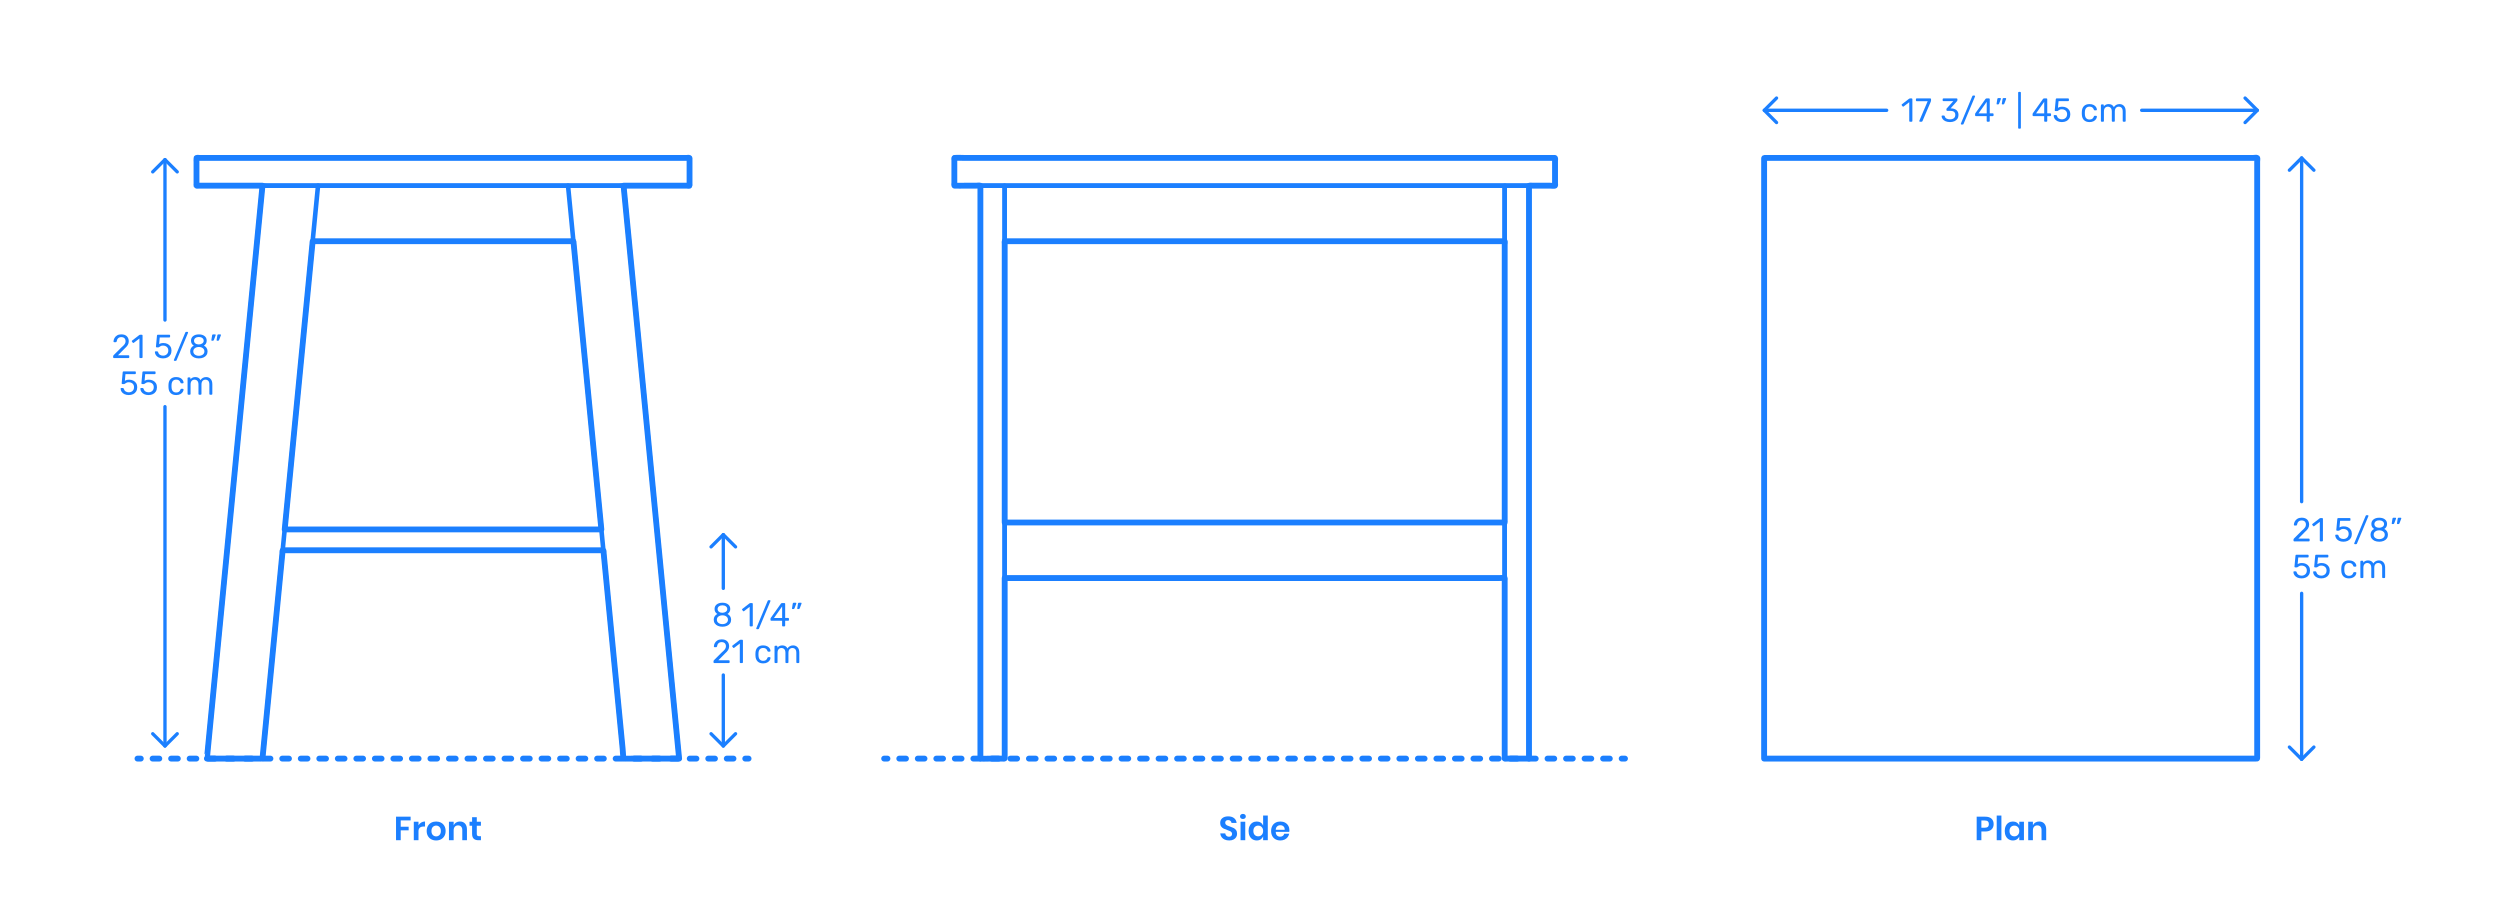 <?xml version="1.0" encoding="utf-8"?>
<!-- Generator: Adobe Illustrator 23.0.1, SVG Export Plug-In . SVG Version: 6.00 Build 0)  -->
<!DOCTYPE svg PUBLIC "-//W3C//DTD SVG 1.1//EN" "http://www.w3.org/Graphics/SVG/1.1/DTD/svg11.dtd">
<svg version="1.1" xmlns:x="http://ns.adobe.com/Extensibility/1.0/" xmlns:i="http://ns.adobe.com/AdobeIllustrator/10.0/" xmlns:graph="http://ns.adobe.com/Graphs/1.0/"
	 xmlns="http://www.w3.org/2000/svg" xmlns:xlink="http://www.w3.org/1999/xlink" xmlns:a="http://ns.adobe.com/AdobeSVGViewerExtensions/3.0/"
	 x="0px" y="0px" viewBox="0 0 1500 550" enable-background="new 0 0 1500 550" xml:space="preserve">
<g id="FILL-BACKGROUND">
	<rect x="0" fill="#FFFFFF" width="1500" height="550"/>
</g>
<g id="N-DIMENSIONS">
	<g id="MTEXT_39_">
		<g>
			<g>
				<g>
					<path fill="#1B7FFF" d="M1188.824,498.896v5.24h-2.82v-14.12h5.14c1.667,0,2.923,0.4,3.77,1.2s1.27,1.887,1.27,3.26
						c0,1.347-0.437,2.42-1.31,3.22c-0.874,0.801-2.117,1.2-3.73,1.2H1188.824z M1193.324,494.476c0-0.706-0.193-1.246-0.58-1.62
						c-0.387-0.373-1.02-0.56-1.9-0.56h-2.02v4.34h2.02C1192.497,496.636,1193.324,495.916,1193.324,494.476z"/>
					<path fill="#1B7FFF" d="M1200.844,489.336v14.8h-2.82v-14.8H1200.844z"/>
					<path fill="#1B7FFF" d="M1210.144,493.576c0.667,0.439,1.14,1.033,1.42,1.779v-2.3h2.8v11.08h-2.8v-2.32
						c-0.28,0.747-0.753,1.344-1.42,1.79c-0.667,0.447-1.467,0.67-2.4,0.67c-0.934,0-1.773-0.227-2.52-0.68
						c-0.747-0.453-1.33-1.11-1.75-1.97c-0.42-0.86-0.63-1.87-0.63-3.03s0.21-2.17,0.63-3.03c0.42-0.859,1.003-1.517,1.75-1.97
						c0.747-0.453,1.586-0.68,2.52-0.68C1208.677,492.916,1209.477,493.136,1210.144,493.576z M1206.503,496.235
						c-0.533,0.574-0.8,1.36-0.8,2.36s0.267,1.783,0.8,2.35c0.533,0.567,1.24,0.851,2.12,0.851c0.853,0,1.557-0.29,2.11-0.87
						s0.83-1.356,0.83-2.33c0-0.986-0.277-1.77-0.83-2.35s-1.257-0.87-2.11-0.87
						C1207.744,495.376,1207.037,495.663,1206.503,496.235z"/>
					<path fill="#1B7FFF" d="M1226.583,494.155c0.76,0.841,1.14,2.021,1.14,3.54v6.44h-2.8v-6.12c0-0.88-0.227-1.563-0.68-2.05
						c-0.454-0.486-1.074-0.73-1.86-0.73c-0.8,0-1.44,0.261-1.92,0.78c-0.48,0.521-0.72,1.267-0.72,2.24v5.88h-2.82v-11.08h2.82
						v2.22c0.293-0.746,0.776-1.33,1.45-1.75s1.45-0.63,2.33-0.63C1224.804,492.896,1225.824,493.315,1226.583,494.155z"/>
				</g>
			</g>
		</g>
	</g>
	<g id="MTEXT_41_">
		<g>
			<g>
				<g>
					<path fill="#1B7FFF" d="M246.374,490.016v2.24h-5.94v3.78h4.76v2.159h-4.76v5.94h-2.82v-14.12H246.374z"/>
					<path fill="#1B7FFF" d="M252.733,493.506c0.68-0.406,1.44-0.61,2.28-0.61v3.021h-0.82c-2.067,0-3.1,0.96-3.1,2.88v5.34h-2.82
						v-11.08h2.82v2.12C251.506,494.469,252.053,493.913,252.733,493.506z"/>
					<path fill="#1B7FFF" d="M264.603,493.596c0.86,0.453,1.537,1.11,2.03,1.97c0.493,0.86,0.74,1.87,0.74,3.03
						s-0.247,2.167-0.74,3.021c-0.493,0.853-1.17,1.51-2.03,1.97s-1.83,0.689-2.91,0.689s-2.05-0.229-2.91-0.689
						c-0.86-0.46-1.537-1.117-2.03-1.97c-0.493-0.854-0.74-1.86-0.74-3.021s0.247-2.17,0.74-3.03c0.493-0.859,1.17-1.517,2.03-1.97
						c0.86-0.453,1.83-0.68,2.91-0.68S263.743,493.143,264.603,493.596z M259.693,496.186c-0.547,0.554-0.82,1.357-0.82,2.41
						c0,1.054,0.273,1.856,0.82,2.41s1.213,0.83,2,0.83s1.453-0.276,2-0.83s0.82-1.356,0.82-2.41c0-1.053-0.273-1.856-0.82-2.41
						c-0.547-0.553-1.213-0.83-2-0.83S260.24,495.633,259.693,496.186z"/>
					<path fill="#1B7FFF" d="M279.033,494.155c0.76,0.841,1.14,2.021,1.14,3.54v6.44h-2.8v-6.12c0-0.88-0.227-1.563-0.68-2.05
						c-0.454-0.486-1.074-0.73-1.86-0.73c-0.8,0-1.44,0.261-1.92,0.78c-0.48,0.521-0.72,1.267-0.72,2.24v5.88h-2.82v-11.08h2.82
						v2.22c0.293-0.746,0.776-1.33,1.45-1.75s1.45-0.63,2.33-0.63C277.253,492.896,278.273,493.315,279.033,494.155z"/>
					<path fill="#1B7FFF" d="M288.573,501.716v2.42h-1.48c-1.24,0-2.19-0.3-2.85-0.9c-0.66-0.6-0.99-1.6-0.99-3v-4.8h-1.54v-2.38
						h1.54v-2.74h2.82v2.74h2.48v2.38h-2.48v4.84c0,0.534,0.106,0.907,0.32,1.12c0.213,0.214,0.573,0.32,1.08,0.32H288.573z"/>
				</g>
			</g>
		</g>
	</g>
	<g id="MTEXT_43_">
		<g>
			<g>
				<g>
					<path fill="#1B7FFF" d="M741.713,502.266c-0.36,0.607-0.894,1.094-1.6,1.46c-0.707,0.367-1.567,0.55-2.58,0.55
						c-1,0-1.893-0.17-2.68-0.51c-0.787-0.34-1.417-0.83-1.89-1.47c-0.473-0.641-0.743-1.387-0.81-2.24h3
						c0.067,0.573,0.297,1.05,0.69,1.43c0.393,0.381,0.917,0.57,1.57,0.57c0.586,0,1.037-0.156,1.35-0.47
						c0.313-0.313,0.47-0.717,0.47-1.21c0-0.44-0.127-0.804-0.38-1.09c-0.253-0.287-0.574-0.517-0.96-0.69
						c-0.387-0.173-0.92-0.373-1.6-0.6c-0.88-0.294-1.6-0.583-2.16-0.87s-1.037-0.703-1.43-1.25c-0.394-0.547-0.59-1.26-0.59-2.141
						c0-1.213,0.437-2.17,1.31-2.869c0.873-0.7,2.03-1.051,3.47-1.051c1.493,0,2.683,0.36,3.57,1.08
						c0.887,0.721,1.39,1.681,1.51,2.88h-3.04c-0.08-0.506-0.293-0.923-0.64-1.25c-0.347-0.326-0.82-0.489-1.42-0.489
						c-0.52,0-0.94,0.137-1.26,0.409c-0.32,0.273-0.48,0.671-0.48,1.19c0,0.413,0.123,0.757,0.37,1.03
						c0.247,0.273,0.56,0.497,0.94,0.67s0.896,0.366,1.55,0.58c0.906,0.319,1.643,0.62,2.21,0.899c0.566,0.28,1.05,0.7,1.45,1.261
						c0.4,0.56,0.6,1.293,0.6,2.199C742.253,500.996,742.073,501.659,741.713,502.266z"/>
					<path fill="#1B7FFF" d="M744.493,488.766c0.32-0.286,0.74-0.43,1.26-0.43s0.94,0.144,1.26,0.43
						c0.32,0.287,0.48,0.657,0.48,1.11c0,0.439-0.16,0.803-0.48,1.09s-0.74,0.43-1.26,0.43s-0.94-0.143-1.26-0.43
						s-0.48-0.65-0.48-1.09C744.013,489.423,744.173,489.053,744.493,488.766z M747.153,493.056v11.08h-2.82v-11.08H747.153z"/>
					<path fill="#1B7FFF" d="M756.443,493.576c0.66,0.439,1.137,1.033,1.43,1.779v-6.02h2.8v14.8h-2.8v-2.32
						c-0.293,0.747-0.77,1.344-1.43,1.79c-0.66,0.447-1.457,0.67-2.39,0.67c-0.934,0-1.773-0.227-2.52-0.68
						c-0.747-0.453-1.33-1.11-1.75-1.97c-0.42-0.86-0.63-1.87-0.63-3.03s0.21-2.17,0.63-3.03c0.42-0.859,1.003-1.517,1.75-1.97
						c0.747-0.453,1.586-0.68,2.52-0.68C754.986,492.916,755.783,493.136,756.443,493.576z M752.813,496.235
						c-0.533,0.574-0.8,1.36-0.8,2.36s0.267,1.783,0.8,2.35c0.533,0.567,1.24,0.851,2.12,0.851c0.853,0,1.557-0.29,2.11-0.87
						s0.83-1.356,0.83-2.33c0-0.986-0.277-1.77-0.83-2.35s-1.257-0.87-2.11-0.87C754.053,495.376,753.346,495.663,752.813,496.235z"
						/>
					<path fill="#1B7FFF" d="M773.553,499.136h-8.12c0.04,0.987,0.307,1.714,0.8,2.18c0.493,0.467,1.107,0.7,1.84,0.7
						c0.653,0,1.196-0.16,1.63-0.479c0.433-0.32,0.71-0.754,0.83-1.301h2.98c-0.147,0.773-0.46,1.467-0.94,2.08
						s-1.097,1.094-1.85,1.44c-0.753,0.347-1.59,0.52-2.51,0.52c-1.08,0-2.04-0.229-2.88-0.689c-0.84-0.46-1.493-1.117-1.96-1.97
						c-0.467-0.854-0.7-1.86-0.7-3.021s0.233-2.17,0.7-3.03c0.467-0.859,1.12-1.517,1.96-1.97c0.84-0.453,1.8-0.68,2.88-0.68
						c1.093,0,2.05,0.227,2.87,0.68c0.82,0.453,1.453,1.077,1.9,1.87s0.67,1.697,0.67,2.71
						C773.653,498.456,773.62,498.775,773.553,499.136z M770.103,495.836c-0.513-0.467-1.144-0.7-1.89-0.7
						c-0.76,0-1.4,0.233-1.92,0.7s-0.807,1.153-0.86,2.06h5.38C770.853,496.989,770.616,496.303,770.103,495.836z"/>
				</g>
			</g>
		</g>
	</g>
	<g>
		<g id="POLYLINE_481_">
			
				<polyline fill="none" stroke="#1B7FFF" stroke-width="2" stroke-linecap="round" stroke-linejoin="round" stroke-miterlimit="10" points="
				1388.332,448.242 1380.984,455.59 1373.637,448.242 			"/>
		</g>
		<g id="POLYLINE_479_">
			
				<polyline fill="none" stroke="#1B7FFF" stroke-width="2" stroke-linecap="round" stroke-linejoin="round" stroke-miterlimit="10" points="
				1388.332,102.119 1380.984,94.772 1373.637,102.119 			"/>
		</g>
		<g id="MTEXT_32_">
			<g>
				<g>
					<g>
						<path fill="#1B7FFF" d="M1376.229,324.704c-0.087-0.087-0.13-0.196-0.13-0.33v-0.601c0-0.307,0.167-0.6,0.5-0.879l4.359-4.34
							c0.987-0.841,1.667-1.527,2.04-2.061c0.373-0.533,0.56-1.1,0.56-1.7c0-0.786-0.22-1.403-0.66-1.851
							c-0.44-0.445-1.08-0.67-1.92-0.67c-0.8,0-1.433,0.234-1.9,0.701c-0.466,0.467-0.753,1.093-0.859,1.879
							c-0.027,0.147-0.094,0.26-0.2,0.34c-0.107,0.08-0.213,0.121-0.32,0.121h-0.96c-0.12,0-0.22-0.041-0.3-0.121
							c-0.08-0.08-0.12-0.172-0.12-0.279c0.026-0.707,0.216-1.391,0.57-2.051c0.353-0.659,0.876-1.199,1.57-1.619
							c0.693-0.42,1.533-0.631,2.52-0.631c1.493,0,2.617,0.391,3.37,1.171c0.753,0.78,1.13,1.771,1.13,2.97
							c0,0.84-0.203,1.598-0.61,2.27c-0.407,0.674-1.043,1.384-1.91,2.131l-3.94,4h6.3c0.146,0,0.26,0.039,0.34,0.119
							s0.12,0.193,0.12,0.34v0.761c0,0.134-0.043,0.243-0.13,0.33c-0.086,0.087-0.197,0.13-0.33,0.13h-8.76
							C1376.426,324.834,1376.316,324.791,1376.229,324.704z"/>
						<path fill="#1B7FFF" d="M1391.999,324.704c-0.08-0.087-0.12-0.196-0.12-0.33v-11.28l-3.36,2.58
							c-0.094,0.08-0.194,0.12-0.3,0.12c-0.12,0-0.233-0.066-0.34-0.2l-0.48-0.619c-0.067-0.094-0.1-0.188-0.1-0.281
							c0-0.146,0.066-0.266,0.2-0.359l4.34-3.359c0.146-0.094,0.32-0.141,0.52-0.141h0.94c0.133,0,0.243,0.043,0.33,0.13
							c0.086,0.087,0.13,0.196,0.13,0.33v13.08c0,0.134-0.043,0.243-0.13,0.33c-0.087,0.087-0.197,0.13-0.33,0.13h-0.98
							C1392.186,324.834,1392.079,324.791,1391.999,324.704z"/>
						<path fill="#1B7FFF" d="M1403.438,324.494c-0.734-0.36-1.293-0.83-1.68-1.41s-0.593-1.203-0.62-1.87v-0.04
							c0-0.106,0.04-0.193,0.12-0.26s0.173-0.1,0.28-0.1h0.98c0.28,0,0.46,0.146,0.54,0.439c0.2,0.721,0.57,1.257,1.11,1.609
							c0.54,0.354,1.163,0.531,1.87,0.531c0.907,0,1.66-0.277,2.26-0.83c0.6-0.554,0.9-1.316,0.9-2.291c0-0.893-0.3-1.603-0.9-2.129
							c-0.6-0.527-1.354-0.791-2.26-0.791c-0.48,0-0.867,0.061-1.16,0.181c-0.293,0.12-0.594,0.294-0.9,0.521
							c-0.173,0.133-0.316,0.229-0.43,0.289c-0.113,0.061-0.237,0.09-0.37,0.09h-0.96c-0.12,0-0.227-0.043-0.32-0.129
							c-0.094-0.088-0.134-0.191-0.12-0.311l0.62-6.66c0.04-0.333,0.207-0.5,0.5-0.5h6.92c0.146,0,0.26,0.04,0.34,0.12
							s0.12,0.193,0.12,0.34v0.74c0,0.134-0.043,0.239-0.13,0.319c-0.087,0.08-0.197,0.121-0.33,0.121h-5.76l-0.36,4.02
							c0.64-0.453,1.5-0.68,2.58-0.68c0.893,0,1.707,0.176,2.44,0.529c0.733,0.354,1.316,0.87,1.75,1.551
							c0.433,0.68,0.65,1.486,0.65,2.42c0,0.986-0.217,1.836-0.65,2.549c-0.434,0.715-1.033,1.254-1.8,1.621
							c-0.767,0.366-1.644,0.55-2.63,0.55C1405.038,325.034,1404.171,324.854,1403.438,324.494z"/>
						<path fill="#1B7FFF" d="M1412.638,326.395c-0.08-0.08-0.12-0.174-0.12-0.281c0-0.053,0.02-0.133,0.06-0.239l6.84-16.42
							c0.12-0.227,0.293-0.341,0.52-0.341h0.74c0.106,0,0.2,0.041,0.28,0.121s0.12,0.173,0.12,0.279c0,0.054-0.02,0.134-0.06,0.24
							l-6.86,16.42c-0.027,0.08-0.083,0.156-0.17,0.23c-0.087,0.072-0.204,0.109-0.35,0.109h-0.72
							C1412.811,326.514,1412.718,326.475,1412.638,326.395z"/>
						<path fill="#1B7FFF" d="M1424.828,324.523c-0.793-0.34-1.41-0.83-1.85-1.469c-0.44-0.641-0.66-1.387-0.66-2.24
							c0-0.787,0.196-1.477,0.59-2.07c0.393-0.594,0.923-1.051,1.59-1.37c-0.533-0.307-0.947-0.71-1.24-1.21
							c-0.293-0.5-0.44-1.09-0.44-1.77c0-1.16,0.433-2.077,1.3-2.75c0.867-0.674,2.007-1.011,3.419-1.011c1.413,0,2.55,0.333,3.41,1
							s1.29,1.587,1.29,2.761c0,0.666-0.147,1.25-0.44,1.75c-0.293,0.5-0.7,0.91-1.22,1.229c0.667,0.319,1.197,0.776,1.59,1.37
							c0.393,0.594,0.59,1.29,0.59,2.09c0,0.854-0.22,1.597-0.66,2.23c-0.44,0.633-1.057,1.119-1.85,1.459s-1.697,0.511-2.71,0.511
							C1426.525,325.034,1425.622,324.863,1424.828,324.523z M1429.908,322.754c0.633-0.48,0.95-1.12,0.95-1.92
							s-0.317-1.439-0.95-1.92s-1.423-0.721-2.37-0.721c-0.959,0-1.756,0.24-2.389,0.721c-0.634,0.48-0.95,1.12-0.95,1.92
							s0.316,1.439,0.95,1.92c0.633,0.48,1.43,0.721,2.389,0.721C1428.484,323.475,1429.274,323.234,1429.908,322.754z
							 M1429.598,316.034c0.56-0.4,0.84-0.933,0.84-1.601c0-0.68-0.277-1.223-0.83-1.629c-0.554-0.407-1.244-0.611-2.07-0.611
							c-0.839,0-1.533,0.204-2.08,0.611c-0.547,0.406-0.82,0.949-0.82,1.629s0.273,1.224,0.82,1.631
							c0.547,0.406,1.24,0.609,2.08,0.609C1428.351,316.647,1429.038,316.434,1429.598,316.034z"/>
						<path fill="#1B7FFF" d="M1435.087,314.314c-0.06-0.08-0.077-0.181-0.05-0.301l0.44-2.8c0.053-0.386,0.24-0.58,0.56-0.58h1.28
							c0.093,0,0.17,0.034,0.23,0.101s0.09,0.146,0.09,0.24c0,0.133-0.02,0.239-0.06,0.319l-1.04,2.7
							c-0.067,0.146-0.14,0.257-0.22,0.33s-0.2,0.109-0.36,0.109h-0.62C1435.23,314.434,1435.147,314.395,1435.087,314.314z
							 M1438.228,314.314c-0.06-0.08-0.077-0.181-0.05-0.301l0.44-2.8c0.053-0.386,0.24-0.58,0.56-0.58h1.28
							c0.093,0,0.17,0.034,0.23,0.101s0.09,0.146,0.09,0.24c0,0.133-0.02,0.239-0.06,0.319l-1.04,2.7
							c-0.067,0.146-0.14,0.257-0.22,0.33s-0.2,0.109-0.36,0.109h-0.62C1438.371,314.434,1438.288,314.395,1438.228,314.314z"/>
						<path fill="#1B7FFF" d="M1378.339,346.494c-0.734-0.361-1.293-0.83-1.68-1.41s-0.593-1.203-0.62-1.871v-0.039
							c0-0.107,0.04-0.193,0.12-0.26s0.173-0.101,0.28-0.101h0.98c0.28,0,0.46,0.147,0.54,0.44c0.2,0.72,0.57,1.256,1.11,1.609
							c0.54,0.354,1.163,0.53,1.87,0.53c0.907,0,1.66-0.276,2.26-0.83s0.9-1.316,0.9-2.29c0-0.893-0.3-1.604-0.9-2.13
							s-1.354-0.79-2.26-0.79c-0.48,0-0.867,0.061-1.16,0.18c-0.293,0.12-0.594,0.294-0.9,0.521
							c-0.173,0.134-0.316,0.229-0.429,0.29c-0.113,0.06-0.237,0.09-0.37,0.09h-0.96c-0.12,0-0.227-0.043-0.32-0.13
							c-0.094-0.087-0.134-0.19-0.12-0.31l0.62-6.66c0.04-0.334,0.207-0.5,0.5-0.5h6.919c0.146,0,0.26,0.039,0.34,0.119
							s0.12,0.193,0.12,0.34v0.74c0,0.134-0.043,0.24-0.13,0.32c-0.087,0.08-0.197,0.12-0.33,0.12h-5.76l-0.359,4.021
							c0.64-0.453,1.5-0.681,2.58-0.681c0.893,0,1.707,0.177,2.44,0.53c0.733,0.354,1.316,0.869,1.75,1.55
							c0.433,0.681,0.65,1.487,0.65,2.42c0,0.987-0.217,1.837-0.65,2.55c-0.434,0.714-1.033,1.254-1.8,1.62
							c-0.767,0.366-1.644,0.55-2.63,0.55C1379.938,347.033,1379.072,346.854,1378.339,346.494z"/>
						<path fill="#1B7FFF" d="M1390.179,346.494c-0.734-0.361-1.293-0.83-1.68-1.41s-0.593-1.203-0.62-1.871v-0.039
							c0-0.107,0.04-0.193,0.12-0.26s0.173-0.101,0.28-0.101h0.98c0.28,0,0.46,0.147,0.54,0.44c0.2,0.72,0.57,1.256,1.11,1.609
							s1.163,0.53,1.87,0.53c0.907,0,1.66-0.276,2.26-0.83s0.9-1.316,0.9-2.29c0-0.893-0.3-1.604-0.9-2.13s-1.354-0.79-2.26-0.79
							c-0.48,0-0.867,0.061-1.16,0.18c-0.293,0.12-0.594,0.294-0.9,0.521c-0.173,0.134-0.316,0.229-0.43,0.29
							c-0.113,0.06-0.237,0.09-0.37,0.09h-0.96c-0.12,0-0.227-0.043-0.32-0.13c-0.094-0.087-0.134-0.19-0.12-0.31l0.62-6.66
							c0.04-0.334,0.207-0.5,0.5-0.5h6.92c0.146,0,0.26,0.039,0.34,0.119s0.12,0.193,0.12,0.34v0.74c0,0.134-0.043,0.24-0.13,0.32
							c-0.087,0.08-0.197,0.12-0.33,0.12h-5.76l-0.36,4.021c0.64-0.453,1.5-0.681,2.58-0.681c0.893,0,1.707,0.177,2.44,0.53
							c0.733,0.354,1.316,0.869,1.75,1.55c0.433,0.681,0.65,1.487,0.65,2.42c0,0.987-0.217,1.837-0.65,2.55
							c-0.434,0.714-1.033,1.254-1.8,1.62c-0.767,0.366-1.644,0.55-2.63,0.55C1391.778,347.033,1390.912,346.854,1390.179,346.494z"
							/>
						<path fill="#1B7FFF" d="M1406.038,345.824c-0.8-0.807-1.22-1.938-1.26-3.391l-0.02-0.801l0.02-0.799
							c0.04-1.453,0.46-2.584,1.26-3.391c0.8-0.807,1.913-1.21,3.34-1.21c0.96,0,1.77,0.17,2.43,0.511
							c0.66,0.34,1.153,0.763,1.48,1.27s0.503,1.014,0.53,1.52c0.013,0.12-0.03,0.227-0.13,0.32c-0.1,0.094-0.21,0.141-0.33,0.141
							h-0.88c-0.133,0-0.233-0.031-0.3-0.091c-0.067-0.06-0.133-0.17-0.2-0.329c-0.24-0.654-0.57-1.117-0.99-1.391
							s-0.95-0.41-1.59-0.41c-0.84,0-1.507,0.26-2,0.78c-0.494,0.521-0.76,1.313-0.8,2.38l-0.02,0.699l0.02,0.701
							c0.04,1.066,0.307,1.859,0.8,2.379c0.493,0.521,1.16,0.781,2,0.781c0.653,0,1.187-0.137,1.6-0.41
							c0.414-0.273,0.74-0.736,0.98-1.391c0.067-0.16,0.133-0.27,0.2-0.33c0.066-0.06,0.167-0.09,0.3-0.09h0.88
							c0.12,0,0.23,0.047,0.33,0.141c0.1,0.093,0.143,0.199,0.13,0.319c-0.027,0.493-0.204,0.993-0.53,1.5s-0.82,0.934-1.48,1.28
							c-0.66,0.346-1.47,0.52-2.43,0.52C1407.951,347.033,1406.838,346.631,1406.038,345.824z"/>
						<path fill="#1B7FFF" d="M1416.348,346.703c-0.087-0.086-0.13-0.196-0.13-0.33v-9.479c0-0.134,0.043-0.243,0.13-0.33
							s0.197-0.13,0.33-0.13h0.84c0.133,0,0.24,0.043,0.32,0.13s0.12,0.196,0.12,0.33v0.681c0.72-0.895,1.693-1.341,2.92-1.341
							c1.466,0,2.506,0.614,3.12,1.841c0.32-0.561,0.777-1.008,1.37-1.341s1.257-0.5,1.99-0.5c1.092,0,1.986,0.374,2.679,1.12
							c0.693,0.747,1.04,1.826,1.04,3.24v5.779c0,0.134-0.043,0.244-0.13,0.33c-0.087,0.088-0.197,0.131-0.33,0.131h-0.86
							c-0.133,0-0.244-0.043-0.33-0.131c-0.087-0.086-0.13-0.196-0.13-0.33v-5.6c0-1.066-0.22-1.83-0.66-2.29s-1.02-0.69-1.739-0.69
							c-0.64,0-1.19,0.237-1.65,0.711c-0.46,0.473-0.69,1.229-0.69,2.27v5.6c0,0.134-0.043,0.244-0.13,0.33
							c-0.087,0.088-0.197,0.131-0.33,0.131h-0.88c-0.133,0-0.244-0.043-0.33-0.131c-0.087-0.086-0.13-0.196-0.13-0.33v-5.6
							c0-1.053-0.23-1.812-0.69-2.279s-1.03-0.701-1.71-0.701c-0.64,0-1.19,0.234-1.65,0.701c-0.46,0.467-0.69,1.219-0.69,2.26
							v5.619c0,0.134-0.043,0.244-0.13,0.33c-0.087,0.088-0.197,0.131-0.33,0.131h-0.88
							C1416.544,346.834,1416.435,346.791,1416.348,346.703z"/>
					</g>
				</g>
			</g>
		</g>
		<g id="POLYLINE_478_">
			
				<line fill="none" stroke="#1B7FFF" stroke-width="2" stroke-linecap="round" stroke-linejoin="round" stroke-miterlimit="10" x1="1380.984" y1="455.59" x2="1380.984" y2="356"/>
		</g>
		<g id="POLYLINE_477_">
			
				<line fill="none" stroke="#1B7FFF" stroke-width="2" stroke-linecap="round" stroke-linejoin="round" stroke-miterlimit="10" x1="1380.984" y1="301" x2="1380.984" y2="94.772"/>
		</g>
	</g>
	<g>
		<g id="POLYLINE_476_">
			
				<polyline fill="none" stroke="#1B7FFF" stroke-width="2" stroke-linecap="round" stroke-linejoin="round" stroke-miterlimit="10" points="
				106.332,440.242 98.984,447.59 91.637,440.242 			"/>
		</g>
		<g id="POLYLINE_475_">
			
				<polyline fill="none" stroke="#1B7FFF" stroke-width="2" stroke-linecap="round" stroke-linejoin="round" stroke-miterlimit="10" points="
				106.332,103.119 98.984,95.772 91.637,103.119 			"/>
		</g>
		<g id="MTEXT_23_">
			<g>
				<g>
					<g>
						<path fill="#1B7FFF" d="M68.01,214.704c-0.087-0.087-0.13-0.196-0.13-0.33v-0.601c0-0.307,0.167-0.6,0.5-0.879l4.36-4.34
							c0.987-0.841,1.667-1.527,2.04-2.061c0.373-0.533,0.56-1.1,0.56-1.7c0-0.786-0.22-1.403-0.66-1.851
							c-0.44-0.445-1.08-0.67-1.92-0.67c-0.8,0-1.433,0.234-1.9,0.701s-0.753,1.093-0.86,1.879c-0.027,0.147-0.094,0.26-0.2,0.34
							c-0.107,0.08-0.213,0.121-0.32,0.121h-0.96c-0.12,0-0.22-0.041-0.3-0.121c-0.08-0.08-0.12-0.172-0.12-0.279
							c0.026-0.707,0.216-1.391,0.57-2.051c0.353-0.659,0.876-1.199,1.57-1.619s1.533-0.631,2.52-0.631
							c1.493,0,2.617,0.391,3.37,1.171c0.753,0.78,1.13,1.771,1.13,2.97c0,0.84-0.203,1.598-0.61,2.27
							c-0.407,0.674-1.043,1.384-1.91,2.131l-3.94,4h6.3c0.146,0,0.26,0.039,0.34,0.119s0.12,0.193,0.12,0.34v0.761
							c0,0.134-0.043,0.243-0.13,0.33c-0.086,0.087-0.197,0.13-0.33,0.13h-8.76C68.207,214.834,68.097,214.791,68.01,214.704z"/>
						<path fill="#1B7FFF" d="M83.78,214.704c-0.08-0.087-0.12-0.196-0.12-0.33v-11.28l-3.36,2.58c-0.094,0.08-0.194,0.12-0.3,0.12
							c-0.12,0-0.233-0.066-0.34-0.2l-0.48-0.619c-0.067-0.094-0.1-0.188-0.1-0.281c0-0.146,0.066-0.266,0.2-0.359l4.34-3.359
							c0.146-0.094,0.32-0.141,0.52-0.141h0.94c0.133,0,0.243,0.043,0.33,0.13c0.086,0.087,0.13,0.196,0.13,0.33v13.08
							c0,0.134-0.043,0.243-0.13,0.33c-0.087,0.087-0.197,0.13-0.33,0.13H84.1C83.967,214.834,83.86,214.791,83.78,214.704z"/>
						<path fill="#1B7FFF" d="M95.22,214.494c-0.734-0.36-1.293-0.83-1.68-1.41s-0.593-1.203-0.62-1.87v-0.04
							c0-0.106,0.04-0.193,0.12-0.26s0.173-0.1,0.28-0.1h0.98c0.28,0,0.46,0.146,0.54,0.439c0.2,0.721,0.57,1.257,1.11,1.609
							c0.54,0.354,1.163,0.531,1.87,0.531c0.907,0,1.66-0.277,2.26-0.83c0.6-0.554,0.9-1.316,0.9-2.291c0-0.893-0.3-1.603-0.9-2.129
							c-0.6-0.527-1.354-0.791-2.26-0.791c-0.48,0-0.867,0.061-1.16,0.181c-0.293,0.12-0.594,0.294-0.9,0.521
							c-0.173,0.133-0.316,0.229-0.43,0.289c-0.113,0.061-0.237,0.09-0.37,0.09H94c-0.12,0-0.227-0.043-0.32-0.129
							c-0.094-0.088-0.134-0.191-0.12-0.311l0.62-6.66c0.04-0.333,0.207-0.5,0.5-0.5h6.92c0.146,0,0.26,0.04,0.34,0.12
							s0.12,0.193,0.12,0.34v0.74c0,0.134-0.043,0.239-0.13,0.319c-0.087,0.08-0.197,0.121-0.33,0.121h-5.76l-0.36,4.02
							c0.64-0.453,1.5-0.68,2.58-0.68c0.893,0,1.707,0.176,2.44,0.529c0.733,0.354,1.316,0.87,1.75,1.551
							c0.433,0.68,0.65,1.486,0.65,2.42c0,0.986-0.217,1.836-0.65,2.549c-0.434,0.715-1.033,1.254-1.8,1.621
							c-0.767,0.366-1.644,0.55-2.63,0.55C96.819,215.034,95.953,214.854,95.22,214.494z"/>
						<path fill="#1B7FFF" d="M104.419,216.395c-0.08-0.08-0.12-0.174-0.12-0.281c0-0.053,0.02-0.133,0.06-0.239l6.84-16.42
							c0.12-0.227,0.293-0.341,0.52-0.341h0.74c0.106,0,0.2,0.041,0.28,0.121s0.12,0.173,0.12,0.279c0,0.054-0.02,0.134-0.06,0.24
							l-6.86,16.42c-0.027,0.08-0.083,0.156-0.17,0.23c-0.087,0.072-0.204,0.109-0.35,0.109h-0.72
							C104.592,216.514,104.499,216.475,104.419,216.395z"/>
						<path fill="#1B7FFF" d="M116.609,214.523c-0.793-0.34-1.41-0.83-1.85-1.469c-0.44-0.641-0.66-1.387-0.66-2.24
							c0-0.787,0.196-1.477,0.59-2.07c0.393-0.594,0.923-1.051,1.59-1.37c-0.533-0.307-0.947-0.71-1.24-1.21
							c-0.293-0.5-0.44-1.09-0.44-1.77c0-1.16,0.433-2.077,1.3-2.75c0.867-0.674,2.007-1.011,3.42-1.011s2.55,0.333,3.41,1
							s1.29,1.587,1.29,2.761c0,0.666-0.147,1.25-0.44,1.75c-0.293,0.5-0.7,0.91-1.22,1.229c0.667,0.319,1.197,0.776,1.59,1.37
							c0.393,0.594,0.59,1.29,0.59,2.09c0,0.854-0.22,1.597-0.66,2.23c-0.44,0.633-1.057,1.119-1.85,1.459s-1.697,0.511-2.71,0.511
							S117.402,214.863,116.609,214.523z M121.689,212.754c0.633-0.48,0.95-1.12,0.95-1.92s-0.317-1.439-0.95-1.92
							s-1.423-0.721-2.37-0.721c-0.96,0-1.757,0.24-2.39,0.721c-0.634,0.48-0.95,1.12-0.95,1.92s0.316,1.439,0.95,1.92
							c0.633,0.48,1.43,0.721,2.39,0.721C120.266,213.475,121.056,213.234,121.689,212.754z M121.379,206.034
							c0.56-0.4,0.84-0.933,0.84-1.601c0-0.68-0.277-1.223-0.83-1.629c-0.554-0.407-1.244-0.611-2.07-0.611
							c-0.84,0-1.533,0.204-2.08,0.611c-0.547,0.406-0.82,0.949-0.82,1.629s0.273,1.224,0.82,1.631
							c0.547,0.406,1.24,0.609,2.08,0.609C120.132,206.647,120.819,206.434,121.379,206.034z"/>
						<path fill="#1B7FFF" d="M126.869,204.314c-0.06-0.08-0.077-0.181-0.05-0.301l0.44-2.8c0.053-0.386,0.24-0.58,0.56-0.58h1.28
							c0.093,0,0.17,0.034,0.23,0.101s0.09,0.146,0.09,0.24c0,0.133-0.02,0.239-0.06,0.319l-1.04,2.7
							c-0.067,0.146-0.14,0.257-0.22,0.33s-0.2,0.109-0.36,0.109h-0.62C127.012,204.434,126.929,204.395,126.869,204.314z
							 M130.009,204.314c-0.06-0.08-0.077-0.181-0.05-0.301l0.44-2.8c0.053-0.386,0.24-0.58,0.56-0.58h1.28
							c0.093,0,0.17,0.034,0.23,0.101s0.09,0.146,0.09,0.24c0,0.133-0.02,0.239-0.06,0.319l-1.04,2.7
							c-0.067,0.146-0.14,0.257-0.22,0.33s-0.2,0.109-0.36,0.109h-0.62C130.152,204.434,130.069,204.395,130.009,204.314z"/>
						<path fill="#1B7FFF" d="M74.66,236.494c-0.734-0.361-1.293-0.83-1.68-1.41s-0.593-1.203-0.62-1.871v-0.039
							c0-0.107,0.04-0.193,0.12-0.26s0.173-0.101,0.28-0.101h0.98c0.28,0,0.46,0.147,0.54,0.44c0.2,0.72,0.57,1.256,1.11,1.609
							s1.163,0.53,1.87,0.53c0.907,0,1.66-0.276,2.26-0.83s0.9-1.316,0.9-2.29c0-0.893-0.3-1.604-0.9-2.13s-1.354-0.79-2.26-0.79
							c-0.48,0-0.867,0.061-1.16,0.18c-0.293,0.12-0.594,0.294-0.9,0.521c-0.173,0.134-0.316,0.229-0.43,0.29
							c-0.113,0.06-0.237,0.09-0.37,0.09h-0.96c-0.12,0-0.227-0.043-0.32-0.13c-0.094-0.087-0.134-0.19-0.12-0.31l0.62-6.66
							c0.04-0.334,0.207-0.5,0.5-0.5h6.92c0.146,0,0.26,0.039,0.34,0.119s0.12,0.193,0.12,0.34v0.74c0,0.134-0.043,0.24-0.13,0.32
							c-0.087,0.08-0.197,0.12-0.33,0.12h-5.76l-0.36,4.021c0.64-0.453,1.5-0.681,2.58-0.681c0.893,0,1.707,0.177,2.44,0.53
							c0.733,0.354,1.316,0.869,1.75,1.55c0.433,0.681,0.65,1.487,0.65,2.42c0,0.987-0.217,1.837-0.65,2.55
							c-0.434,0.714-1.033,1.254-1.8,1.62c-0.767,0.366-1.644,0.55-2.63,0.55C76.259,237.033,75.393,236.854,74.66,236.494z"/>
						<path fill="#1B7FFF" d="M86.5,236.494c-0.734-0.361-1.293-0.83-1.68-1.41s-0.593-1.203-0.62-1.871v-0.039
							c0-0.107,0.04-0.193,0.12-0.26s0.173-0.101,0.28-0.101h0.98c0.28,0,0.46,0.147,0.54,0.44c0.2,0.72,0.57,1.256,1.11,1.609
							s1.163,0.53,1.87,0.53c0.907,0,1.66-0.276,2.26-0.83s0.9-1.316,0.9-2.29c0-0.893-0.3-1.604-0.9-2.13s-1.354-0.79-2.26-0.79
							c-0.48,0-0.867,0.061-1.16,0.18c-0.293,0.12-0.594,0.294-0.9,0.521c-0.173,0.134-0.316,0.229-0.43,0.29
							c-0.113,0.06-0.237,0.09-0.37,0.09h-0.96c-0.12,0-0.227-0.043-0.32-0.13c-0.094-0.087-0.134-0.19-0.12-0.31l0.62-6.66
							c0.04-0.334,0.207-0.5,0.5-0.5h6.92c0.146,0,0.26,0.039,0.34,0.119s0.12,0.193,0.12,0.34v0.74c0,0.134-0.043,0.24-0.13,0.32
							c-0.087,0.08-0.197,0.12-0.33,0.12h-5.76l-0.36,4.021c0.64-0.453,1.5-0.681,2.58-0.681c0.893,0,1.707,0.177,2.44,0.53
							c0.733,0.354,1.316,0.869,1.75,1.55c0.433,0.681,0.65,1.487,0.65,2.42c0,0.987-0.217,1.837-0.65,2.55
							c-0.434,0.714-1.033,1.254-1.8,1.62c-0.767,0.366-1.644,0.55-2.63,0.55C88.099,237.033,87.232,236.854,86.5,236.494z"/>
						<path fill="#1B7FFF" d="M102.359,235.824c-0.8-0.807-1.22-1.938-1.26-3.391l-0.02-0.801l0.02-0.799
							c0.04-1.453,0.46-2.584,1.26-3.391c0.8-0.807,1.913-1.21,3.34-1.21c0.96,0,1.77,0.17,2.43,0.511
							c0.66,0.34,1.153,0.763,1.48,1.27s0.503,1.014,0.53,1.52c0.013,0.12-0.03,0.227-0.13,0.32c-0.1,0.094-0.21,0.141-0.33,0.141
							h-0.88c-0.133,0-0.233-0.031-0.3-0.091c-0.067-0.06-0.133-0.17-0.2-0.329c-0.24-0.654-0.57-1.117-0.99-1.391
							s-0.95-0.41-1.59-0.41c-0.84,0-1.507,0.26-2,0.78s-0.76,1.313-0.8,2.38l-0.02,0.699l0.02,0.701
							c0.04,1.066,0.307,1.859,0.8,2.379c0.493,0.521,1.16,0.781,2,0.781c0.653,0,1.187-0.137,1.6-0.41
							c0.414-0.273,0.74-0.736,0.98-1.391c0.067-0.16,0.133-0.27,0.2-0.33c0.066-0.06,0.167-0.09,0.3-0.09h0.88
							c0.12,0,0.23,0.047,0.33,0.141c0.1,0.093,0.143,0.199,0.13,0.319c-0.027,0.493-0.204,0.993-0.53,1.5s-0.82,0.934-1.48,1.28
							c-0.66,0.346-1.47,0.52-2.43,0.52C104.271,237.033,103.159,236.631,102.359,235.824z"/>
						<path fill="#1B7FFF" d="M112.668,236.703c-0.087-0.086-0.13-0.196-0.13-0.33v-9.479c0-0.134,0.043-0.243,0.13-0.33
							s0.197-0.13,0.33-0.13h0.84c0.133,0,0.24,0.043,0.32,0.13s0.12,0.196,0.12,0.33v0.681c0.72-0.895,1.693-1.341,2.92-1.341
							c1.466,0,2.506,0.614,3.12,1.841c0.32-0.561,0.777-1.008,1.37-1.341s1.257-0.5,1.99-0.5c1.093,0,1.986,0.374,2.68,1.12
							c0.693,0.747,1.04,1.826,1.04,3.24v5.779c0,0.134-0.043,0.244-0.13,0.33c-0.087,0.088-0.197,0.131-0.33,0.131h-0.86
							c-0.133,0-0.244-0.043-0.33-0.131c-0.087-0.086-0.13-0.196-0.13-0.33v-5.6c0-1.066-0.22-1.83-0.66-2.29s-1.02-0.69-1.74-0.69
							c-0.64,0-1.19,0.237-1.65,0.711c-0.46,0.473-0.69,1.229-0.69,2.27v5.6c0,0.134-0.043,0.244-0.13,0.33
							c-0.087,0.088-0.197,0.131-0.33,0.131h-0.88c-0.133,0-0.244-0.043-0.33-0.131c-0.087-0.086-0.13-0.196-0.13-0.33v-5.6
							c0-1.053-0.23-1.812-0.69-2.279s-1.03-0.701-1.71-0.701c-0.64,0-1.19,0.234-1.65,0.701c-0.46,0.467-0.69,1.219-0.69,2.26
							v5.619c0,0.134-0.043,0.244-0.13,0.33c-0.087,0.088-0.197,0.131-0.33,0.131h-0.88
							C112.865,236.834,112.755,236.791,112.668,236.703z"/>
					</g>
				</g>
			</g>
		</g>
		<g id="POLYLINE_214_">
			
				<line fill="none" stroke="#1B7FFF" stroke-width="2" stroke-linecap="round" stroke-linejoin="round" stroke-miterlimit="10" x1="98.984" y1="447.59" x2="98.984" y2="244"/>
		</g>
		<g id="POLYLINE_174_">
			
				<line fill="none" stroke="#1B7FFF" stroke-width="2" stroke-linecap="round" stroke-linejoin="round" stroke-miterlimit="10" x1="98.984" y1="192.023" x2="98.984" y2="95.772"/>
		</g>
	</g>
	<g>
		<g id="POLYLINE_490_">
			
				<polyline fill="none" stroke="#1B7FFF" stroke-width="2" stroke-linecap="round" stroke-linejoin="round" stroke-miterlimit="10" points="
				441.332,440.242 433.984,447.59 426.637,440.242 			"/>
		</g>
		<g id="POLYLINE_488_">
			
				<polyline fill="none" stroke="#1B7FFF" stroke-width="2" stroke-linecap="round" stroke-linejoin="round" stroke-miterlimit="10" points="
				441.332,328.119 433.984,320.772 426.637,328.119 			"/>
		</g>
		<g id="MTEXT_36_">
			<g>
				<g>
					<g>
						<path fill="#1B7FFF" d="M430.749,375.523c-0.793-0.34-1.409-0.83-1.85-1.469c-0.44-0.641-0.66-1.387-0.66-2.24
							c0-0.787,0.196-1.477,0.59-2.07c0.393-0.594,0.923-1.051,1.59-1.37c-0.533-0.307-0.947-0.71-1.24-1.21
							c-0.293-0.5-0.44-1.09-0.44-1.77c0-1.16,0.433-2.077,1.3-2.75c0.866-0.674,2.006-1.011,3.419-1.011s2.55,0.333,3.41,1
							s1.29,1.587,1.29,2.761c0,0.666-0.147,1.25-0.44,1.75c-0.293,0.5-0.7,0.91-1.22,1.229c0.667,0.319,1.197,0.776,1.59,1.37
							c0.393,0.594,0.59,1.29,0.59,2.09c0,0.854-0.22,1.597-0.66,2.23c-0.44,0.633-1.057,1.119-1.85,1.459s-1.697,0.511-2.71,0.511
							S431.542,375.863,430.749,375.523z M435.829,373.754c0.633-0.48,0.95-1.12,0.95-1.92s-0.317-1.439-0.95-1.92
							s-1.423-0.721-2.37-0.721c-0.96,0-1.757,0.24-2.39,0.721c-0.633,0.48-0.95,1.12-0.95,1.92s0.316,1.439,0.95,1.92
							c0.633,0.48,1.43,0.721,2.39,0.721C434.405,374.475,435.195,374.234,435.829,373.754z M435.519,367.034
							c0.56-0.4,0.84-0.933,0.84-1.601c0-0.68-0.277-1.223-0.83-1.629c-0.554-0.407-1.244-0.611-2.07-0.611
							c-0.84,0-1.533,0.204-2.08,0.611c-0.547,0.406-0.819,0.949-0.819,1.629s0.272,1.224,0.819,1.631
							c0.547,0.406,1.24,0.609,2.08,0.609C434.272,367.647,434.958,367.434,435.519,367.034z"/>
						<path fill="#1B7FFF" d="M449.918,375.704c-0.08-0.087-0.12-0.196-0.12-0.33v-11.28l-3.36,2.58
							c-0.094,0.08-0.194,0.12-0.3,0.12c-0.12,0-0.233-0.066-0.34-0.2l-0.48-0.619c-0.067-0.094-0.1-0.188-0.1-0.281
							c0-0.146,0.066-0.266,0.2-0.359l4.34-3.359c0.146-0.094,0.32-0.141,0.52-0.141h0.94c0.133,0,0.243,0.043,0.33,0.13
							c0.086,0.087,0.13,0.196,0.13,0.33v13.08c0,0.134-0.043,0.243-0.13,0.33c-0.087,0.087-0.197,0.13-0.33,0.13h-0.98
							C450.105,375.834,449.998,375.791,449.918,375.704z"/>
						<path fill="#1B7FFF" d="M453.858,377.395c-0.08-0.08-0.12-0.174-0.12-0.281c0-0.053,0.02-0.133,0.06-0.239l6.84-16.42
							c0.12-0.227,0.293-0.341,0.52-0.341h0.74c0.106,0,0.2,0.041,0.28,0.121s0.12,0.173,0.12,0.279c0,0.054-0.02,0.134-0.06,0.24
							l-6.86,16.42c-0.027,0.08-0.083,0.156-0.17,0.23c-0.087,0.072-0.204,0.109-0.35,0.109h-0.72
							C454.031,377.514,453.938,377.475,453.858,377.395z"/>
						<path fill="#1B7FFF" d="M469.388,375.704c-0.087-0.087-0.13-0.196-0.13-0.33v-2.92h-6.5c-0.133,0-0.244-0.044-0.33-0.13
							c-0.087-0.087-0.13-0.197-0.13-0.33v-0.74c0-0.187,0.073-0.387,0.22-0.6l6.02-8.48c0.067-0.106,0.167-0.189,0.3-0.25
							c0.133-0.061,0.28-0.09,0.44-0.09h1.36c0.146,0,0.26,0.04,0.34,0.12c0.08,0.08,0.12,0.193,0.12,0.34v8.479h1.82
							c0.133,0,0.243,0.044,0.33,0.131c0.087,0.086,0.13,0.197,0.13,0.33v0.76c0,0.133-0.043,0.243-0.13,0.33
							c-0.087,0.086-0.197,0.13-0.33,0.13h-1.82v2.92c0,0.134-0.043,0.243-0.13,0.33c-0.087,0.087-0.197,0.13-0.33,0.13h-0.92
							C469.584,375.834,469.474,375.791,469.388,375.704z M464.378,370.814h4.9v-6.961L464.378,370.814z"/>
						<path fill="#1B7FFF" d="M475.248,365.314c-0.06-0.08-0.077-0.181-0.05-0.301l0.44-2.8c0.053-0.386,0.24-0.58,0.56-0.58h1.28
							c0.093,0,0.17,0.034,0.23,0.101s0.09,0.146,0.09,0.24c0,0.133-0.02,0.239-0.06,0.319l-1.04,2.7
							c-0.067,0.146-0.14,0.257-0.22,0.33s-0.2,0.109-0.36,0.109h-0.62C475.391,365.434,475.308,365.395,475.248,365.314z
							 M478.388,365.314c-0.06-0.08-0.077-0.181-0.05-0.301l0.44-2.8c0.053-0.386,0.24-0.58,0.56-0.58h1.28
							c0.093,0,0.17,0.034,0.23,0.101s0.09,0.146,0.09,0.24c0,0.133-0.02,0.239-0.06,0.319l-1.04,2.7
							c-0.067,0.146-0.14,0.257-0.22,0.33s-0.2,0.109-0.359,0.109h-0.62C478.531,365.434,478.448,365.395,478.388,365.314z"/>
						<path fill="#1B7FFF" d="M428.229,397.703c-0.087-0.086-0.13-0.196-0.13-0.33v-0.6c0-0.307,0.167-0.6,0.5-0.88l4.359-4.34
							c0.987-0.841,1.667-1.526,2.04-2.06c0.373-0.533,0.56-1.101,0.56-1.701c0-0.786-0.22-1.402-0.66-1.85
							c-0.44-0.446-1.08-0.67-1.92-0.67c-0.8,0-1.433,0.233-1.9,0.7c-0.466,0.467-0.753,1.093-0.859,1.88
							c-0.027,0.146-0.094,0.26-0.2,0.34c-0.107,0.08-0.213,0.12-0.32,0.12h-0.96c-0.12,0-0.22-0.04-0.3-0.12
							c-0.08-0.08-0.12-0.173-0.12-0.279c0.026-0.707,0.216-1.391,0.57-2.051c0.353-0.66,0.876-1.199,1.57-1.619
							c0.693-0.42,1.533-0.631,2.52-0.631c1.493,0,2.617,0.391,3.37,1.17c0.753,0.78,1.13,1.771,1.13,2.971
							c0,0.84-0.203,1.597-0.61,2.27c-0.407,0.674-1.043,1.383-1.91,2.13l-3.94,4h6.3c0.146,0,0.26,0.04,0.34,0.12
							s0.12,0.193,0.12,0.34v0.76c0,0.134-0.043,0.244-0.13,0.33c-0.086,0.088-0.197,0.131-0.33,0.131h-8.76
							C428.426,397.834,428.316,397.791,428.229,397.703z"/>
						<path fill="#1B7FFF" d="M443.999,397.703c-0.08-0.086-0.12-0.196-0.12-0.33v-11.279l-3.36,2.58
							c-0.094,0.08-0.194,0.119-0.3,0.119c-0.12,0-0.233-0.066-0.34-0.199l-0.48-0.62c-0.067-0.093-0.1-0.187-0.1-0.28
							c0-0.146,0.066-0.267,0.2-0.359l4.34-3.36c0.146-0.093,0.32-0.14,0.52-0.14h0.94c0.133,0,0.243,0.043,0.33,0.129
							c0.086,0.088,0.13,0.197,0.13,0.33v13.08c0,0.134-0.043,0.244-0.13,0.33c-0.087,0.088-0.197,0.131-0.33,0.131h-0.98
							C444.186,397.834,444.079,397.791,443.999,397.703z"/>
						<path fill="#1B7FFF" d="M454.538,396.824c-0.8-0.807-1.22-1.938-1.26-3.391l-0.02-0.801l0.02-0.799
							c0.04-1.453,0.46-2.584,1.26-3.391c0.8-0.807,1.913-1.21,3.34-1.21c0.96,0,1.77,0.17,2.43,0.511
							c0.66,0.34,1.153,0.763,1.48,1.27s0.503,1.014,0.53,1.52c0.013,0.12-0.03,0.227-0.13,0.32c-0.1,0.094-0.21,0.141-0.33,0.141
							h-0.88c-0.133,0-0.233-0.031-0.3-0.091c-0.067-0.06-0.133-0.17-0.2-0.329c-0.24-0.654-0.57-1.117-0.99-1.391
							s-0.95-0.41-1.59-0.41c-0.84,0-1.507,0.26-2,0.78c-0.494,0.521-0.76,1.313-0.8,2.38l-0.02,0.699l0.02,0.701
							c0.04,1.066,0.307,1.859,0.8,2.379c0.493,0.521,1.16,0.781,2,0.781c0.653,0,1.187-0.137,1.6-0.41
							c0.414-0.273,0.74-0.736,0.98-1.391c0.067-0.16,0.133-0.27,0.2-0.33c0.066-0.06,0.167-0.09,0.3-0.09h0.88
							c0.12,0,0.23,0.047,0.33,0.141c0.1,0.093,0.143,0.199,0.13,0.319c-0.027,0.493-0.204,0.993-0.53,1.5s-0.82,0.934-1.48,1.28
							c-0.66,0.346-1.47,0.52-2.43,0.52C456.451,398.033,455.338,397.631,454.538,396.824z"/>
						<path fill="#1B7FFF" d="M464.848,397.703c-0.087-0.086-0.13-0.196-0.13-0.33v-9.479c0-0.134,0.043-0.243,0.13-0.33
							s0.197-0.13,0.33-0.13h0.84c0.133,0,0.24,0.043,0.32,0.13s0.12,0.196,0.12,0.33v0.681c0.72-0.895,1.693-1.341,2.92-1.341
							c1.466,0,2.506,0.614,3.12,1.841c0.32-0.561,0.777-1.008,1.37-1.341s1.257-0.5,1.99-0.5c1.093,0,1.986,0.374,2.68,1.12
							c0.693,0.747,1.04,1.826,1.04,3.24v5.779c0,0.134-0.043,0.244-0.129,0.33c-0.087,0.088-0.197,0.131-0.33,0.131h-0.86
							c-0.133,0-0.244-0.043-0.33-0.131c-0.087-0.086-0.13-0.196-0.13-0.33v-5.6c0-1.066-0.22-1.83-0.66-2.29s-1.02-0.69-1.74-0.69
							c-0.64,0-1.19,0.237-1.65,0.711c-0.46,0.473-0.69,1.229-0.69,2.27v5.6c0,0.134-0.043,0.244-0.13,0.33
							c-0.087,0.088-0.197,0.131-0.33,0.131h-0.88c-0.133,0-0.244-0.043-0.33-0.131c-0.087-0.086-0.13-0.196-0.13-0.33v-5.6
							c0-1.053-0.23-1.812-0.69-2.279s-1.03-0.701-1.71-0.701c-0.64,0-1.19,0.234-1.65,0.701c-0.46,0.467-0.69,1.219-0.69,2.26
							v5.619c0,0.134-0.043,0.244-0.13,0.33c-0.087,0.088-0.197,0.131-0.33,0.131h-0.88
							C465.044,397.834,464.935,397.791,464.848,397.703z"/>
					</g>
				</g>
			</g>
		</g>
		<g id="POLYLINE_487_">
			
				<line fill="none" stroke="#1B7FFF" stroke-width="2" stroke-linecap="round" stroke-linejoin="round" stroke-miterlimit="10" x1="433.984" y1="447.59" x2="433.984" y2="405"/>
		</g>
		<g id="POLYLINE_486_">
			
				<line fill="none" stroke="#1B7FFF" stroke-width="2" stroke-linecap="round" stroke-linejoin="round" stroke-miterlimit="10" x1="433.984" y1="353.023" x2="433.984" y2="320.772"/>
		</g>
	</g>
	<g>
		<g id="POLYLINE_485_">
			
				<polyline fill="none" stroke="#1B7FFF" stroke-width="2" stroke-linecap="round" stroke-linejoin="round" stroke-miterlimit="10" points="
				1347.046,58.833 1354.393,66.181 1347.046,73.528 			"/>
		</g>
		<g id="POLYLINE_484_">
			
				<polyline fill="none" stroke="#1B7FFF" stroke-width="2" stroke-linecap="round" stroke-linejoin="round" stroke-miterlimit="10" points="
				1065.923,58.833 1058.575,66.181 1065.923,73.528 			"/>
		</g>
		<g id="MTEXT_31_">
			<g>
				<g>
					<g>
						<path fill="#1B7FFF" d="M1145.67,72.917c-0.08-0.087-0.12-0.196-0.12-0.33v-11.28l-3.36,2.58c-0.094,0.08-0.194,0.12-0.3,0.12
							c-0.12,0-0.233-0.066-0.34-0.2l-0.48-0.619c-0.067-0.094-0.1-0.188-0.1-0.281c0-0.146,0.066-0.266,0.2-0.359l4.34-3.359
							c0.146-0.094,0.32-0.141,0.52-0.141h0.94c0.133,0,0.243,0.043,0.33,0.13c0.086,0.087,0.13,0.196,0.13,0.33v13.08
							c0,0.134-0.043,0.243-0.13,0.33c-0.087,0.087-0.197,0.13-0.33,0.13h-0.98C1145.856,73.047,1145.75,73.004,1145.67,72.917z"/>
						<path fill="#1B7FFF" d="M1151.679,72.917c-0.073-0.087-0.11-0.19-0.11-0.31l0.04-0.181l5-11.7h-6.6
							c-0.133,0-0.244-0.043-0.33-0.13c-0.087-0.087-0.13-0.196-0.13-0.329v-0.74c0-0.146,0.04-0.264,0.12-0.351
							c0.08-0.087,0.193-0.13,0.34-0.13h8.16c0.146,0,0.26,0.043,0.34,0.13s0.12,0.204,0.12,0.351v0.68c0,0.24-0.054,0.5-0.16,0.779
							l-4.94,11.561c-0.067,0.146-0.14,0.268-0.22,0.359c-0.08,0.094-0.193,0.141-0.34,0.141h-1
							C1151.849,73.047,1151.752,73.004,1151.679,72.917z"/>
						<path fill="#1B7FFF" d="M1167.309,72.736c-0.76-0.34-1.337-0.783-1.73-1.33c-0.394-0.546-0.604-1.112-0.63-1.699
							c0-0.12,0.04-0.217,0.12-0.29s0.18-0.11,0.3-0.11h0.9c0.146,0,0.267,0.03,0.36,0.09c0.093,0.061,0.167,0.178,0.22,0.351
							c0.173,0.68,0.55,1.159,1.13,1.44c0.58,0.279,1.263,0.42,2.05,0.42c0.96,0,1.723-0.23,2.29-0.69
							c0.566-0.46,0.85-1.116,0.85-1.97c0-1.627-0.994-2.44-2.98-2.44h-1.88c-0.134,0-0.244-0.043-0.33-0.13
							c-0.087-0.086-0.13-0.197-0.13-0.33v-0.52c0-0.201,0.073-0.373,0.22-0.521l3.9-4.319h-5.92c-0.133,0-0.243-0.041-0.33-0.121
							s-0.13-0.186-0.13-0.319v-0.72c0-0.146,0.043-0.264,0.13-0.351s0.197-0.13,0.33-0.13h7.92c0.146,0,0.263,0.043,0.35,0.13
							c0.086,0.087,0.13,0.204,0.13,0.351v0.66c0,0.146-0.067,0.299-0.2,0.459l-3.9,4.381h0.32c1.36,0.039,2.437,0.393,3.23,1.06
							c0.793,0.667,1.19,1.64,1.19,2.92c0,0.88-0.217,1.637-0.65,2.271c-0.434,0.633-1.037,1.119-1.81,1.459
							c-0.773,0.34-1.647,0.511-2.62,0.511C1168.969,73.247,1168.069,73.076,1167.309,72.736z"/>
						<path fill="#1B7FFF" d="M1176.609,74.607c-0.08-0.08-0.12-0.174-0.12-0.281c0-0.053,0.02-0.133,0.06-0.239l6.84-16.42
							c0.12-0.227,0.293-0.341,0.52-0.341h0.74c0.106,0,0.2,0.041,0.28,0.121s0.12,0.173,0.12,0.279c0,0.054-0.02,0.134-0.06,0.24
							l-6.86,16.42c-0.027,0.08-0.083,0.156-0.17,0.23c-0.087,0.072-0.204,0.109-0.35,0.109h-0.72
							C1176.782,74.727,1176.689,74.688,1176.609,74.607z"/>
						<path fill="#1B7FFF" d="M1192.138,72.917c-0.087-0.087-0.13-0.196-0.13-0.33v-2.92h-6.5c-0.133,0-0.244-0.044-0.33-0.13
							c-0.087-0.087-0.13-0.197-0.13-0.33v-0.74c0-0.187,0.073-0.387,0.22-0.6l6.02-8.48c0.067-0.106,0.167-0.189,0.3-0.25
							c0.133-0.061,0.28-0.09,0.44-0.09h1.36c0.146,0,0.26,0.04,0.34,0.12c0.08,0.08,0.12,0.193,0.12,0.34v8.479h1.82
							c0.133,0,0.243,0.044,0.33,0.131c0.087,0.086,0.13,0.197,0.13,0.33v0.76c0,0.133-0.043,0.243-0.13,0.33
							c-0.087,0.086-0.197,0.13-0.33,0.13h-1.82v2.92c0,0.134-0.043,0.243-0.13,0.33c-0.087,0.087-0.197,0.13-0.33,0.13h-0.92
							C1192.335,73.047,1192.225,73.004,1192.138,72.917z M1187.128,68.027h4.9v-6.961L1187.128,68.027z"/>
						<path fill="#1B7FFF" d="M1197.998,62.527c-0.06-0.08-0.077-0.181-0.05-0.301l0.44-2.8c0.053-0.386,0.24-0.58,0.56-0.58h1.28
							c0.093,0,0.17,0.034,0.23,0.101s0.09,0.146,0.09,0.24c0,0.133-0.02,0.239-0.06,0.319l-1.04,2.7
							c-0.067,0.146-0.14,0.257-0.22,0.33s-0.2,0.109-0.36,0.109h-0.62C1198.141,62.646,1198.058,62.607,1197.998,62.527z
							 M1201.138,62.527c-0.06-0.08-0.077-0.181-0.05-0.301l0.44-2.8c0.053-0.386,0.24-0.58,0.56-0.58h1.28
							c0.093,0,0.17,0.034,0.23,0.101s0.09,0.146,0.09,0.24c0,0.133-0.02,0.239-0.06,0.319l-1.04,2.7
							c-0.067,0.146-0.14,0.257-0.22,0.33s-0.2,0.109-0.36,0.109h-0.62C1201.281,62.646,1201.198,62.607,1201.138,62.527z"/>
						<path fill="#1B7FFF" d="M1211.008,77.076c-0.08-0.086-0.12-0.196-0.12-0.329v-21.16c0-0.134,0.04-0.243,0.12-0.33
							s0.187-0.13,0.32-0.13h0.74c0.133,0,0.243,0.043,0.329,0.13c0.087,0.087,0.13,0.196,0.13,0.33v21.16
							c0,0.133-0.043,0.243-0.13,0.329c-0.086,0.088-0.196,0.131-0.329,0.131h-0.74
							C1211.194,77.207,1211.088,77.164,1211.008,77.076z"/>
						<path fill="#1B7FFF" d="M1226.637,72.917c-0.087-0.087-0.13-0.196-0.13-0.33v-2.92h-6.5c-0.133,0-0.244-0.044-0.33-0.13
							c-0.087-0.087-0.13-0.197-0.13-0.33v-0.74c0-0.187,0.073-0.387,0.22-0.6l6.02-8.48c0.067-0.106,0.167-0.189,0.3-0.25
							c0.133-0.061,0.28-0.09,0.44-0.09h1.36c0.146,0,0.26,0.04,0.34,0.12c0.08,0.08,0.12,0.193,0.12,0.34v8.479h1.82
							c0.133,0,0.243,0.044,0.33,0.131c0.087,0.086,0.13,0.197,0.13,0.33v0.76c0,0.133-0.043,0.243-0.13,0.33
							c-0.087,0.086-0.197,0.13-0.33,0.13h-1.82v2.92c0,0.134-0.043,0.243-0.13,0.33c-0.087,0.087-0.197,0.13-0.33,0.13h-0.92
							C1226.833,73.047,1226.723,73.004,1226.637,72.917z M1221.627,68.027h4.9v-6.961L1221.627,68.027z"/>
						<path fill="#1B7FFF" d="M1234.507,72.707c-0.734-0.36-1.293-0.83-1.68-1.41s-0.593-1.203-0.62-1.87v-0.04
							c0-0.106,0.04-0.193,0.12-0.26s0.173-0.1,0.28-0.1h0.98c0.28,0,0.46,0.146,0.54,0.439c0.2,0.721,0.57,1.257,1.11,1.609
							c0.54,0.354,1.163,0.531,1.87,0.531c0.907,0,1.66-0.277,2.26-0.83c0.6-0.554,0.9-1.316,0.9-2.291c0-0.893-0.3-1.603-0.9-2.129
							c-0.6-0.527-1.354-0.791-2.26-0.791c-0.48,0-0.867,0.061-1.16,0.181c-0.293,0.12-0.594,0.294-0.9,0.521
							c-0.173,0.133-0.316,0.229-0.43,0.289c-0.113,0.061-0.237,0.09-0.37,0.09h-0.96c-0.12,0-0.227-0.043-0.32-0.129
							c-0.094-0.088-0.134-0.191-0.12-0.311l0.62-6.66c0.04-0.333,0.207-0.5,0.5-0.5h6.92c0.146,0,0.26,0.04,0.34,0.12
							s0.12,0.193,0.12,0.34v0.74c0,0.134-0.043,0.239-0.13,0.319c-0.087,0.08-0.197,0.121-0.33,0.121h-5.76l-0.36,4.02
							c0.64-0.453,1.5-0.68,2.58-0.68c0.893,0,1.707,0.176,2.44,0.529c0.733,0.354,1.316,0.87,1.75,1.551
							c0.433,0.68,0.65,1.486,0.65,2.42c0,0.986-0.217,1.836-0.65,2.549c-0.434,0.715-1.033,1.254-1.8,1.621
							c-0.767,0.366-1.644,0.55-2.63,0.55C1236.106,73.247,1235.24,73.066,1234.507,72.707z"/>
						<path fill="#1B7FFF" d="M1250.366,72.037c-0.8-0.807-1.22-1.938-1.26-3.391l-0.02-0.8l0.02-0.8
							c0.04-1.453,0.46-2.583,1.26-3.391c0.8-0.807,1.913-1.209,3.34-1.209c0.96,0,1.77,0.17,2.43,0.51
							c0.66,0.34,1.153,0.764,1.48,1.27c0.327,0.508,0.503,1.014,0.53,1.521c0.013,0.12-0.03,0.227-0.13,0.319
							c-0.1,0.094-0.21,0.141-0.33,0.141h-0.88c-0.133,0-0.233-0.03-0.3-0.09c-0.067-0.061-0.133-0.17-0.2-0.33
							c-0.24-0.653-0.57-1.117-0.99-1.391s-0.95-0.41-1.59-0.41c-0.84,0-1.507,0.261-2,0.781c-0.494,0.52-0.76,1.312-0.8,2.379
							l-0.02,0.7l0.02,0.7c0.04,1.066,0.307,1.859,0.8,2.38c0.493,0.521,1.16,0.78,2,0.78c0.653,0,1.187-0.137,1.6-0.41
							c0.414-0.273,0.74-0.736,0.98-1.391c0.067-0.159,0.133-0.27,0.2-0.33c0.066-0.059,0.167-0.09,0.3-0.09h0.88
							c0.12,0,0.23,0.047,0.33,0.141c0.1,0.094,0.143,0.199,0.13,0.32c-0.027,0.493-0.204,0.993-0.53,1.5
							c-0.327,0.506-0.82,0.934-1.48,1.279c-0.66,0.347-1.47,0.521-2.43,0.521C1252.279,73.247,1251.167,72.844,1250.366,72.037z"/>
						<path fill="#1B7FFF" d="M1260.676,72.917c-0.087-0.087-0.13-0.196-0.13-0.33v-9.479c0-0.134,0.043-0.244,0.13-0.33
							c0.087-0.087,0.197-0.131,0.33-0.131h0.84c0.133,0,0.24,0.044,0.32,0.131c0.08,0.086,0.12,0.196,0.12,0.33v0.68
							c0.72-0.894,1.693-1.34,2.92-1.34c1.466,0,2.506,0.613,3.12,1.84c0.32-0.561,0.777-1.007,1.37-1.34
							c0.593-0.334,1.257-0.5,1.99-0.5c1.093,0,1.986,0.373,2.68,1.119c0.693,0.748,1.04,1.827,1.04,3.24v5.78
							c0,0.134-0.043,0.243-0.13,0.33c-0.087,0.087-0.197,0.13-0.33,0.13h-0.86c-0.133,0-0.244-0.043-0.33-0.13
							c-0.087-0.087-0.13-0.196-0.13-0.33v-5.601c0-1.066-0.22-1.83-0.66-2.289c-0.44-0.461-1.02-0.69-1.74-0.69
							c-0.64,0-1.19,0.237-1.65,0.71c-0.46,0.474-0.69,1.23-0.69,2.27v5.601c0,0.134-0.043,0.243-0.13,0.33
							c-0.087,0.087-0.197,0.13-0.33,0.13h-0.88c-0.133,0-0.244-0.043-0.33-0.13c-0.087-0.087-0.13-0.196-0.13-0.33v-5.601
							c0-1.053-0.23-1.812-0.69-2.279s-1.03-0.7-1.71-0.7c-0.64,0-1.19,0.233-1.65,0.7c-0.46,0.467-0.69,1.22-0.69,2.26v5.62
							c0,0.134-0.043,0.243-0.13,0.33c-0.087,0.087-0.197,0.13-0.33,0.13h-0.88C1260.873,73.047,1260.763,73.004,1260.676,72.917z"
							/>
					</g>
				</g>
			</g>
		</g>
		<g id="POLYLINE_483_">
			
				<line fill="none" stroke="#1B7FFF" stroke-width="2" stroke-linecap="round" stroke-linejoin="round" stroke-miterlimit="10" x1="1354.393" y1="66.181" x2="1285" y2="66.181"/>
		</g>
		<g id="POLYLINE_482_">
			
				<line fill="none" stroke="#1B7FFF" stroke-width="2" stroke-linecap="round" stroke-linejoin="round" stroke-miterlimit="10" x1="1132" y1="66.181" x2="1058.575" y2="66.181"/>
		</g>
	</g>
</g>
<g id="N-TEXT">
</g>
<g id="AG-DIAGRAM">
	<g id="POLYLINE_539_">
		<g>
			<g>
				
					<line fill="none" stroke="#1B7FFF" stroke-width="3.5" stroke-linecap="round" stroke-linejoin="round" x1="530.484" y1="455.162" x2="532.484" y2="455.162"/>
				
					<line fill="none" stroke="#1B7FFF" stroke-width="3.5" stroke-linecap="round" stroke-linejoin="round" stroke-dasharray="4.041,7.072" x1="539.556" y1="455.162" x2="969.464" y2="455.162"/>
				
					<line fill="none" stroke="#1B7FFF" stroke-width="3.5" stroke-linecap="round" stroke-linejoin="round" x1="973" y1="455.162" x2="975" y2="455.162"/>
			</g>
		</g>
	</g>
	<g id="POLYLINE_316_">
		<g>
			<g>
				
					<line fill="none" stroke="#1B7FFF" stroke-width="3.5" stroke-linecap="round" stroke-linejoin="round" x1="82.484" y1="455.162" x2="84.484" y2="455.162"/>
				
					<line fill="none" stroke="#1B7FFF" stroke-width="3.5" stroke-linecap="round" stroke-linejoin="round" stroke-dasharray="4.041,7.072" x1="91.555" y1="455.162" x2="443.615" y2="455.162"/>
				
					<line fill="none" stroke="#1B7FFF" stroke-width="3.5" stroke-linecap="round" stroke-linejoin="round" x1="447.151" y1="455.162" x2="449.151" y2="455.162"/>
			</g>
		</g>
	</g>
</g>
<g id="AG-DETAIL">
</g>
<g id="AG-OBJECTS">
</g>
<g id="AG-PEOPLE">
</g>
<g id="AG-FURNITURE">
	<g id="POLYLINE_160_">
		
			<path fill="none" stroke="#1B7FFF" stroke-width="2.75" stroke-linecap="round" stroke-linejoin="round" stroke-miterlimit="10" d="
			M1058.484,455.162c0-0.689,0-1.378,0-2.066c0-1.993,0-3.987,0-5.98c0-3.155,0-6.309,0-9.464c0-4.215,0-8.431,0-12.646
			c0-5.115,0-10.229,0-15.344c0-5.903,0-11.806,0-17.709c0-6.594,0-13.189,0-19.783c0-7.104,0-14.208,0-21.313
			c0-7.546,0-15.092,0-22.639c0-7.799,0-15.598,0-23.398c0-7.957,0-15.913,0-23.87c0-7.988,0-15.976,0-23.965
			c0-7.926,0-15.852,0-23.779c0-7.672,0-15.344,0-23.016c0-7.355,0-14.709,0-22.064c0-6.85,0-13.699,0-20.549c0-6.25,0-12.5,0-18.75
			c0-5.546,0-11.092,0-16.638c0-4.669,0-9.338,0-14.007c0-3.704,0-7.408,0-11.113c0-2.582,0-5.164,0-7.746c0-1.351,0-2.703,0-4.054
			c0-0.637-0.002-0.524,0.648-0.524c1.635,0,3.271,0,4.906,0c3.084,0,6.168,0,9.253,0c4.366,0,8.733,0,13.099,0
			c5.424,0,10.849,0,16.273,0c6.311,0,12.622,0,18.933,0c7.041,0,14.082,0,21.123,0c7.525,0,15.049,0,22.574,0
			c7.882,0,15.764,0,23.646,0c7.986,0,15.973,0,23.959,0c7.936,0,15.871,0,23.807,0c7.729,0,15.458,0,23.188,0
			c7.271,0,14.541,0,21.812,0c6.658,0,13.316,0,19.974,0c5.88,0,11.76,0,17.641,0c4.866,0,9.732,0,14.598,0
			c3.691,0,7.382,0,11.073,0c2.335,0,4.671,0,7.006,0c0.328,0,2.075-0.244,2.321,0.003c0.237,0.238,0,1.924,0,2.236
			c0,2.034,0,4.067,0,6.101c0,3.196,0,6.392,0,9.588c0,4.252,0,8.504,0,12.756c0,5.146,0,10.293,0,15.439c0,5.956,0,11.913,0,17.869
			c0,6.591,0,13.181,0,19.772c0,7.122,0,14.244,0,21.366c0,7.527,0,15.054,0,22.582c0,7.839,0,15.679,0,23.518
			c0,7.96,0,15.92,0,23.881c0,8.02,0,16.04,0,24.06c0,7.887,0,15.774,0,23.661c0,7.661,0,15.323,0,22.984c0,7.339,0,14.678,0,22.017
			c0,6.829,0,13.659,0,20.488c0,6.25,0,12.499,0,18.749c0,5.492,0,10.983,0,16.475c0,4.635,0,9.27,0,13.904
			c0,3.652,0,7.304,0,10.956c0,2.551,0,5.102,0,7.653c0,1.299,0.05,2.61,0,3.908c-0.023,0.615-0.095,0.449-0.747,0.449
			c-1.693,0-3.386,0-5.079,0c-3.135,0-6.27,0-9.405,0c-4.41,0-8.82,0-13.23,0c-5.461,0-10.922,0-16.383,0
			c-6.369,0-12.737,0-19.106,0c-7.036,0-14.071,0-21.107,0c-7.54,0-15.08,0-22.62,0c-7.858,0-15.715,0-23.573,0
			c-8.021,0-16.042,0-24.063,0c-7.93,0-15.86,0-23.79,0c-7.717,0-15.433,0-23.15,0c-7.251,0-14.502,0-21.753,0
			c-6.631,0-13.262,0-19.894,0c-5.846,0-11.693,0-17.539,0c-4.825,0-9.651,0-14.476,0c-3.656,0-7.312,0-10.967,0
			c-2.268,0-4.536,0-6.804,0C1059.915,455.162,1059.199,455.162,1058.484,455.162z"/>
	</g>
	<g id="POLYLINE_212_">
		
			<path fill="none" stroke="#1B7FFF" stroke-width="2.75" stroke-linecap="round" stroke-linejoin="round" stroke-miterlimit="10" d="
			M117.9,94.745c0,2.415,0,4.83,0,7.245c0,1.816,0,3.633,0,5.449c0,1.164-0.138,2.424,0,3.581c0.062,0.517-0.068,0.335,0.376,0.392
			c0.475,0.061,0.999,0,1.477,0c2.039,0,4.078,0,6.116,0c3.305,0,6.611,0,9.916,0c4.409,0,8.819,0,13.228,0
			c5.351,0,10.701,0,16.052,0c6.129,0,12.259,0,18.388,0c6.746,0,13.491,0,20.237,0c7.199,0,14.399,0,21.598,0
			c7.49,0,14.981,0,22.471,0c7.619,0,15.238,0,22.857,0c7.585,0,15.17,0,22.754,0c7.388,0,14.776,0,22.164,0
			c7.029,0,14.058,0,21.087,0c6.507,0,13.014,0,19.521,0c5.823,0,11.645,0,17.468,0c4.976,0,9.952,0,14.927,0
			c3.966,0,7.932,0,11.899,0c2.794,0,5.588,0,8.382,0c1.46,0,2.919,0,4.378,0c0.094,0,0.475,0.053,0.536-0.012
			c0.083-0.088,0-0.656,0-0.771c0-0.558,0-1.116,0-1.674c0-1.727,0-3.455,0-5.182c0-1.798,0-3.596,0-5.394c0-0.683,0-1.366,0-2.05
			c0-0.377,0.111-0.951,0-1.313c-0.117-0.38,0.029-0.231-0.409-0.271c-1.349-0.121-2.765,0-4.118,0c-2.717,0-5.434,0-8.152,0
			c-3.88,0-7.76,0-11.64,0c-4.938,0-9.876,0-14.814,0c-5.749,0-11.498,0-17.246,0c-6.497,0-12.994,0-19.49,0
			c-6.97,0-13.94,0-20.91,0c-7.37,0-14.739,0-22.109,0c-7.577,0-15.154,0-22.731,0c-7.622,0-15.243,0-22.865,0
			c-7.504,0-15.007,0-22.511,0c-7.223,0-14.447,0-21.67,0c-6.78,0-13.561,0-20.341,0c-6.175,0-12.349,0-18.524,0
			c-5.407,0-10.813,0-16.22,0c-4.476,0-8.952,0-13.428,0c-3.383,0-6.765,0-10.148,0c-2.127,0-4.253,0-6.38,0
			C119.319,94.745,118.61,94.745,117.9,94.745z"/>
	</g>
	<g id="POLYLINE_213_">
		
			<path fill="none" stroke="#1B7FFF" stroke-width="2.75" stroke-linecap="round" stroke-linejoin="round" stroke-miterlimit="10" d="
			M572.609,94.745c0,3.173,0,6.347,0,9.52c0,1.933,0,3.866,0,5.8c0,0.22-0.135,1.203,0.023,1.347c0.112,0.102,0.798,0,0.94,0
			c0.754,0,1.508,0,2.263,0c2.749,0,5.497,0,8.246,0c4.218,0,8.436,0,12.653,0c5.502,0,11.005,0,16.507,0c6.595,0,13.19,0,19.786,0
			c7.525,0,15.05,0,22.575,0c8.208,0,16.417,0,24.625,0c8.758,0,17.516,0,26.274,0c9.052,0,18.104,0,27.156,0
			c9.185,0,18.371,0,27.556,0c9.127,0,18.254,0,27.381,0c8.909,0,17.817,0,26.726,0c8.434,0,16.867,0,25.301,0
			c7.826,0,15.653,0,23.479,0c6.971,0,13.941,0,20.912,0c5.953,0,11.906,0,17.858,0c4.743,0,9.487,0,14.23,0
			c3.351,0,6.703,0,10.054,0c1.743,0,3.486,0,5.229,0c0.128,0,0.56,0.062,0.643-0.02c0.118-0.118,0-0.944,0-1.106
			c0-0.78,0-1.561,0-2.341c0-2.213,0-4.426,0-6.639c0-1.811,0-3.622,0-5.433c0-0.197,0.109-1.008-0.033-1.126
			c-0.131-0.109-0.827,0-0.989,0c-1.956,0-3.912,0-5.867,0c-3.525,0-7.05,0-10.575,0c-4.923,0-9.845,0-14.768,0
			c-6.092,0-12.185,0-18.277,0c-7.113,0-14.227,0-21.34,0c-7.891,0-15.781,0-23.672,0c-8.5,0-17,0-25.501,0
			c-8.918,0-17.836,0-26.755,0c-9.178,0-18.356,0-27.534,0c-9.179,0-18.358,0-27.537,0c-9.054,0-18.107,0-27.161,0
			c-8.671,0-17.341,0-26.012,0c-8.129,0-16.258,0-24.387,0c-7.396,0-14.792,0-22.187,0c-6.492,0-12.985,0-19.477,0
			c-5.35,0-10.7,0-16.05,0c-4.053,0-8.106,0-12.16,0c-2.535,0-5.07,0-7.605,0C574.296,94.745,573.452,94.745,572.609,94.745z"/>
	</g>
	<g id="POLYLINE_219_">
		
			<path fill="none" stroke="#1B7FFF" stroke-width="2.75" stroke-linecap="round" stroke-linejoin="round" stroke-miterlimit="10" d="
			M902.817,455.162c0-0.863,0-1.727,0-2.59c0-2.468,0-4.937,0-7.405c0-3.874,0-7.748,0-11.622c0-5.106,0-10.212,0-15.318
			c0-6.183,0-12.366,0-18.548c0-7.06,0-14.12,0-21.181c0-7.725,0-15.45,0-23.174c0-8.267,0-16.533,0-24.8c0-8.598,0-17.196,0-25.794
			c0-8.714,0-17.427,0-26.141c0-8.681,0-17.363,0-26.044c0-8.5,0-17.001,0-25.501c0-8.104,0-16.208,0-24.312
			c0-7.498,0-14.996,0-22.494c0-6.768,0-13.535,0-20.303c0-5.825,0-11.65,0-17.475c0-4.685,0-9.369,0-14.054
			c0-3.388,0-6.776,0-10.164c0-1.916,0-3.831,0-5.747c0-0.178-0.115-0.88,0-1.027c0.098-0.126,0.453-0.056,0.649-0.056
			c1.688,0,3.376,0,5.063,0c2.043,0,4.086,0,6.129,0c0.698,0,1.396,0,2.094,0c0.101,0,0.577-0.07,0.649,0.001
			c0.074,0.073,0,0.607,0,0.703c0,1.716,0,3.432,0,5.148c0,3.212,0,6.424,0,9.636c0,4.551,0,9.102,0,13.653
			c0,5.674,0,11.349,0,17.023c0,6.659,0,13.319,0,19.978c0,7.442,0,14.885,0,22.327c0,8.012,0,16.024,0,24.036
			c0,8.461,0,16.921,0,25.382c0,8.664,0,17.329,0,25.993c0,8.753,0,17.505,0,26.258c0,8.593,0,17.187,0,25.78
			c0,8.318,0,16.636,0,24.955c0,7.828,0,15.655,0,23.483c0,7.129,0,14.258,0,21.387c0,6.303,0,12.606,0,18.909
			c0,5.248,0,10.497,0,15.745c0,4.052,0,8.104,0,12.156c0,2.644,0,5.288,0,7.932c0,0.749,0,1.497,0,2.246
			c0,0.167,0.109,0.841,0,0.978c-0.095,0.12-0.561,0.042-0.74,0.042c-1.625,0-3.25,0-4.875,0
			C908.796,455.162,905.807,455.162,902.817,455.162z"/>
	</g>
	<g id="POLYLINE_220_">
		
			<path fill="none" stroke="#1B7FFF" stroke-width="2.75" stroke-linecap="round" stroke-linejoin="round" stroke-miterlimit="10" d="
			M588.234,455.162c0-0.863,0-1.727,0-2.59c0-2.468,0-4.937,0-7.405c0-3.874,0-7.748,0-11.622c0-5.106,0-10.212,0-15.318
			c0-6.183,0-12.366,0-18.548c0-7.06,0-14.12,0-21.181c0-7.725,0-15.45,0-23.174c0-8.267,0-16.533,0-24.8c0-8.598,0-17.196,0-25.794
			c0-8.714,0-17.427,0-26.141c0-8.681,0-17.363,0-26.044c0-8.5,0-17.001,0-25.501c0-8.104,0-16.208,0-24.312
			c0-7.498,0-14.996,0-22.494c0-6.768,0-13.535,0-20.303c0-5.825,0-11.65,0-17.475c0-4.685,0-9.369,0-14.054
			c0-3.388,0-6.776,0-10.164c0-1.916,0-3.831,0-5.747c0-0.178-0.114-0.88,0-1.027c0.098-0.126,0.453-0.056,0.649-0.056
			c1.688,0,3.376,0,5.063,0c2.043,0,4.086,0,6.129,0c0.698,0,1.396,0,2.094,0c0.101,0,0.577-0.07,0.649,0.001
			c0.074,0.073,0,0.607,0,0.703c0,1.716,0,3.432,0,5.148c0,3.212,0,6.424,0,9.636c0,4.551,0,9.102,0,13.653
			c0,5.674,0,11.349,0,17.023c0,6.659,0,13.319,0,19.978c0,7.442,0,14.885,0,22.327c0,8.012,0,16.024,0,24.036
			c0,8.461,0,16.921,0,25.382c0,8.664,0,17.329,0,25.993c0,8.753,0,17.505,0,26.258c0,8.593,0,17.187,0,25.78
			c0,8.318,0,16.636,0,24.955c0,7.828,0,15.655,0,23.483c0,7.129,0,14.258,0,21.387c0,6.303,0,12.606,0,18.909
			c0,5.248,0,10.497,0,15.745c0,4.052,0,8.104,0,12.156c0,2.644,0,5.288,0,7.932c0,0.749,0,1.497,0,2.246
			c0,0.167,0.109,0.841,0,0.978c-0.095,0.12-0.561,0.042-0.74,0.042c-1.625,0-3.25,0-4.875,0
			C594.213,455.162,591.223,455.162,588.234,455.162z"/>
	</g>
	<g id="POLYLINE_221_">
		
			<path fill="none" stroke="#1B7FFF" stroke-width="2.75" stroke-linecap="round" stroke-linejoin="round" stroke-miterlimit="10" d="
			M602.817,111.412c0,5.356,0,10.711,0,16.067c0,3.789,0,7.578,0,11.367c0,1.342,0,2.683,0,4.025c0,0.297-0.201,1.587,0,1.826
			c0.229,0.273,1.957,0.048,2.328,0.048c2.354,0,4.708,0,7.062,0c3.743,0,7.486,0,11.229,0c4.963,0,9.927,0,14.89,0
			c5.952,0,11.903,0,17.855,0c6.767,0,13.533,0,20.3,0c7.391,0,14.781,0,22.172,0c7.824,0,15.647,0,23.471,0
			c8.066,0,16.131,0,24.197,0c8.15,0,16.299,0,24.449,0c7.975,0,15.951,0,23.926,0c7.643,0,15.287,0,22.93,0
			c7.12,0,14.241,0,21.361,0c6.431,0,12.862,0,19.293,0c5.497,0,10.994,0,16.491,0c4.4,0,8.8,0,13.201,0c3.112,0,6.224,0,9.337,0
			c1.633,0,3.266,0,4.9,0c0.093,0,0.542,0.062,0.607-0.006c0.169-0.176,0-1.355,0-1.583c0-1.231,0-2.463,0-3.694
			c0-7.513,0-15.025,0-22.538c0-1.277,0-2.553,0-3.83c0-0.236,0.176-1.484,0-1.662c-0.074-0.075-0.46-0.02-0.577-0.02
			c-1.614,0-3.228,0-4.841,0c-3.111,0-6.221,0-9.332,0c-4.39,0-8.781,0-13.171,0c-5.489,0-10.978,0-16.467,0
			c-6.396,0-12.793,0-19.189,0c-7.113,0-14.226,0-21.338,0c-7.638,0-15.276,0-22.915,0c-8.006,0-16.011,0-24.017,0
			c-8.116,0-16.232,0-24.348,0c-8.067,0-16.135,0-24.202,0c-7.828,0-15.656,0-23.484,0c-7.426,0-14.853,0-22.279,0
			c-6.773,0-13.545,0-20.318,0c-5.959,0-11.918,0-17.877,0c-4.955,0-9.909,0-14.864,0c-3.759,0-7.518,0-11.277,0
			c-2.372,0-4.745,0-7.117,0C604.408,111.412,603.613,111.412,602.817,111.412z"/>
	</g>
	<g id="POLYLINE_222_">
		
			<path fill="none" stroke="#1B7FFF" stroke-width="2.75" stroke-linecap="round" stroke-linejoin="round" stroke-miterlimit="10" d="
			M602.817,313.495c0,5.356,0,10.711,0,16.067c0,3.789,0,7.578,0,11.367c0,1.342,0,2.683,0,4.025c0,0.297-0.201,1.587,0,1.826
			c0.229,0.273,1.957,0.048,2.328,0.048c2.354,0,4.708,0,7.062,0c3.743,0,7.486,0,11.229,0c4.963,0,9.927,0,14.89,0
			c5.952,0,11.903,0,17.855,0c6.767,0,13.533,0,20.3,0c7.391,0,14.781,0,22.172,0c7.824,0,15.647,0,23.471,0
			c8.066,0,16.131,0,24.197,0c8.15,0,16.299,0,24.449,0c7.975,0,15.951,0,23.926,0c7.643,0,15.287,0,22.93,0
			c7.12,0,14.241,0,21.361,0c6.431,0,12.862,0,19.293,0c5.497,0,10.994,0,16.491,0c4.4,0,8.8,0,13.201,0c3.112,0,6.224,0,9.337,0
			c1.633,0,3.266,0,4.9,0c0.093,0,0.542,0.062,0.607-0.006c0.169-0.176,0-1.355,0-1.583c0-1.232,0-2.463,0-3.694
			c0-7.513,0-15.025,0-22.538c0-1.277,0-2.553,0-3.83c0-0.236,0.176-1.484,0-1.662c-0.074-0.075-0.46-0.02-0.577-0.02
			c-1.614,0-3.228,0-4.841,0c-3.111,0-6.221,0-9.332,0c-4.39,0-8.781,0-13.171,0c-5.489,0-10.978,0-16.467,0
			c-6.396,0-12.793,0-19.189,0c-7.113,0-14.226,0-21.338,0c-7.638,0-15.276,0-22.915,0c-8.006,0-16.011,0-24.017,0
			c-8.116,0-16.232,0-24.348,0c-8.067,0-16.135,0-24.202,0c-7.828,0-15.656,0-23.484,0c-7.426,0-14.853,0-22.279,0
			c-6.773,0-13.545,0-20.318,0c-5.959,0-11.918,0-17.877,0c-4.955,0-9.909,0-14.864,0c-3.759,0-7.518,0-11.277,0
			c-2.372,0-4.745,0-7.117,0C604.408,313.495,603.613,313.495,602.817,313.495z"/>
	</g>
	<g id="POLYLINE_223_">
		
			<path fill="none" stroke="#1B7FFF" stroke-width="2.75" stroke-linecap="round" stroke-linejoin="round" stroke-miterlimit="10" d="
			M407.484,455.162c-0.092-0.954-0.185-1.908-0.277-2.862c-0.264-2.72-0.528-5.441-0.791-8.161
			c-0.413-4.256-0.825-8.513-1.238-12.769c-0.542-5.589-1.084-11.179-1.626-16.768c-0.653-6.738-1.307-13.476-1.96-20.215
			c-0.74-7.628-1.479-15.256-2.219-22.884c-0.808-8.33-1.616-16.66-2.423-24.99c-0.859-8.855-1.717-17.709-2.576-26.564
			c-0.886-9.138-1.772-18.276-2.658-27.414c-0.89-9.176-1.78-18.352-2.669-27.528c-0.876-9.036-1.753-18.073-2.629-27.109
			c-0.845-8.717-1.691-17.435-2.536-26.152c-0.791-8.153-1.581-16.306-2.372-24.459c-0.713-7.351-1.426-14.703-2.139-22.054
			c-0.618-6.37-1.235-12.741-1.853-19.111c-0.504-5.196-1.008-10.391-1.511-15.587c-0.367-3.784-0.734-7.567-1.101-11.351
			c-0.209-2.155-0.418-4.309-0.627-6.464c-0.024-0.248,0.039-1.019-0.119-1.223c-0.287-0.369-2.347-0.088-2.839-0.088
			c-8.215,0-16.431,0-24.646,0c-1.952,0-3.905,0-5.857,0c0.092,0.954,0.185,1.908,0.277,2.862c0.264,2.72,0.528,5.441,0.791,8.161
			c0.413,4.256,0.826,8.513,1.238,12.769c0.542,5.589,1.084,11.179,1.626,16.768c0.653,6.738,1.307,13.476,1.96,20.215
			c0.74,7.628,1.479,15.256,2.219,22.884c0.808,8.33,1.616,16.66,2.423,24.99c0.859,8.855,1.717,17.709,2.576,26.564
			c0.886,9.138,1.772,18.276,2.658,27.414c0.89,9.176,1.78,18.352,2.669,27.528c0.876,9.036,1.753,18.073,2.629,27.109
			c0.845,8.717,1.691,17.435,2.536,26.152c0.791,8.153,1.581,16.306,2.372,24.459c0.713,7.351,1.426,14.703,2.139,22.054
			c0.618,6.37,1.235,12.741,1.853,19.111c0.504,5.196,1.008,10.391,1.511,15.587c0.367,3.784,0.734,7.567,1.101,11.351
			c0.209,2.155,0.418,4.309,0.627,6.464c0.024,0.248-0.039,1.019,0.119,1.223c0.287,0.369,2.347,0.088,2.839,0.088
			c8.215,0,16.431,0,24.646,0C403.579,455.162,405.531,455.162,407.484,455.162z"/>
	</g>
	<g id="POLYLINE_224_">
		
			<path fill="none" stroke="#1B7FFF" stroke-width="2.75" stroke-linecap="round" stroke-linejoin="round" stroke-miterlimit="10" d="
			M124.15,455.162c0.093-0.954,0.185-1.908,0.278-2.862c0.263-2.708,0.525-5.415,0.788-8.123c0.412-4.251,0.824-8.502,1.237-12.754
			c0.544-5.607,1.087-11.214,1.631-16.822c0.651-6.712,1.302-13.424,1.953-20.136c0.739-7.625,1.479-15.25,2.218-22.875
			c0.811-8.359,1.621-16.718,2.432-25.077c0.859-8.855,1.717-17.709,2.576-26.564c0.883-9.105,1.766-18.209,2.649-27.314
			c0.89-9.176,1.78-18.352,2.669-27.528c0.879-9.069,1.759-18.139,2.638-27.208c0.842-8.687,1.685-17.374,2.527-26.061
			c0.788-8.127,1.576-16.255,2.364-24.382c0.716-7.383,1.432-14.765,2.148-22.148c0.618-6.374,1.236-12.749,1.854-19.123
			c0.503-5.184,1.005-10.368,1.508-15.552c0.368-3.794,0.736-7.589,1.104-11.383c0.21-2.167,0.42-4.334,0.63-6.501
			c0.025-0.253-0.04-1.035,0.121-1.243c0.286-0.37,2.25-0.095,2.743-0.095c8.233,0,16.467,0,24.7,0c1.966,0,3.933,0,5.899,0
			c-0.092,0.954-0.185,1.908-0.278,2.862c-0.264,2.72-0.528,5.441-0.791,8.161c-0.413,4.256-0.825,8.513-1.238,12.769
			c-0.542,5.589-1.084,11.179-1.626,16.768c-0.653,6.738-1.307,13.476-1.96,20.215c-0.74,7.628-1.479,15.256-2.219,22.884
			c-0.808,8.33-1.616,16.66-2.423,24.99c-0.859,8.855-1.717,17.709-2.576,26.564c-0.886,9.138-1.772,18.276-2.658,27.414
			c-0.89,9.176-1.78,18.352-2.669,27.528c-0.876,9.036-1.753,18.073-2.629,27.109c-0.845,8.717-1.691,17.435-2.536,26.152
			c-0.791,8.153-1.581,16.306-2.372,24.459c-0.713,7.351-1.426,14.703-2.139,22.054c-0.618,6.37-1.235,12.741-1.853,19.111
			c-0.504,5.196-1.008,10.391-1.511,15.587c-0.367,3.784-0.734,7.567-1.101,11.351c-0.209,2.155-0.418,4.309-0.627,6.464
			c-0.024,0.248,0.039,1.019-0.119,1.223c-0.287,0.369-2.347,0.088-2.839,0.088c-8.215,0-16.431,0-24.646,0
			C128.055,455.162,126.103,455.162,124.15,455.162z"/>
	</g>
	<g id="POLYLINE_225_">
		
			<line fill="none" stroke="#1B7FFF" stroke-width="2.75" stroke-linecap="round" stroke-linejoin="round" stroke-miterlimit="10" x1="187.585" y1="144.745" x2="344.049" y2="144.745"/>
	</g>
	<g id="POLYLINE_226_">
		
			<line fill="none" stroke="#1B7FFF" stroke-width="2.75" stroke-linecap="round" stroke-linejoin="round" stroke-miterlimit="10" x1="340.817" y1="111.412" x2="190.817" y2="111.412"/>
	</g>
	<g id="POLYLINE_227_">
		
			<line fill="none" stroke="#1B7FFF" stroke-width="2.75" stroke-linecap="round" stroke-linejoin="round" stroke-miterlimit="10" x1="169.605" y1="330.162" x2="362.029" y2="330.162"/>
	</g>
	<g id="POLYLINE_228_">
		
			<line fill="none" stroke="#1B7FFF" stroke-width="2.75" stroke-linecap="round" stroke-linejoin="round" stroke-miterlimit="10" x1="360.817" y1="317.662" x2="170.817" y2="317.662"/>
	</g>
</g>
<g id="AG-OUTLINE">
	<g id="POLYLINE_530_">
		
			<path fill="none" stroke="#1B7FFF" stroke-width="3.5" stroke-linecap="round" stroke-linejoin="round" stroke-miterlimit="10" d="
			M602.817,313.495c1.662,0,3.325,0,4.987,0c4.63,0,9.26,0,13.89,0c7.016,0,14.031,0,21.047,0c8.95,0,17.9,0,26.85,0
			c10.315,0,20.63,0,30.945,0c11.111,0,22.223,0,33.334,0c11.405,0,22.811,0,34.216,0c11.2,0,22.401,0,33.601,0
			c10.398,0,20.796,0,31.195,0c9.099,0,18.197,0,27.296,0c7.286,0,14.572,0,21.859,0c4.899,0,9.799,0,14.698,0
			c1.395,0,2.79,0,4.185,0c0.321,0,1.565,0.205,1.834,0c0.196-0.15,0.064-1.089,0.064-1.368c0-1.81,0-3.62,0-5.43
			c0-6.952,0-13.903,0-20.855c0-9.919,0-19.838,0-29.758c0-11.318,0-22.637,0-33.955c0-10.974,0-21.948,0-32.922
			c0-8.894,0-17.788,0-26.682c0-5.233,0-10.467,0-15.7c0-0.289,0.218-1.865-0.002-2.081c-0.148-0.145-1.177,0-1.369,0
			c-3.24,0-6.481,0-9.721,0c-5.946,0-11.893,0-17.839,0c-8.106,0-16.212,0-24.318,0c-9.7,0-19.4,0-29.099,0
			c-10.783,0-21.565,0-32.348,0c-11.368,0-22.735,0-34.103,0c-11.354,0-22.707,0-34.061,0c-10.841,0-21.682,0-32.523,0
			c-9.823,0-19.646,0-29.47,0c-8.216,0-16.431,0-24.647,0c-6.107,0-12.214,0-18.321,0c-3.473,0-6.946,0-10.419,0
			c-0.275,0-1.497-0.189-1.719,0c-0.188,0.16-0.04,1.27-0.04,1.533c0,4.869,0,9.739,0,14.608c0,8.731,0,17.463,0,26.194
			c0,10.887,0,21.773,0,32.66c0,11.285,0,22.57,0,33.855c0,10.131,0,20.262,0,30.393c0,7.218,0,14.436,0,21.654
			C602.817,308.26,602.817,310.878,602.817,313.495z"/>
	</g>
	<g id="POLYLINE_529_">
		
			<path fill="none" stroke="#1B7FFF" stroke-width="3.5" stroke-linecap="round" stroke-linejoin="round" stroke-miterlimit="10" d="
			M602.817,346.828c0,3.315,0,6.63,0,9.944c0,8.056,0,16.113,0,24.169c0,9.966,0,19.932,0,29.898c0,9.044,0,18.088,0,27.131
			c0,5.29,0,10.579,0,15.869c0,0.243,0.135,1.001,0,1.212c-0.183,0.285-1.26,0.109-1.646,0.109c-2.278,0-4.556,0-6.834,0
			c-1.868,0-3.835,0.178-5.695,0c-0.556-0.053-0.408-0.077-0.408-0.644c0-0.775,0-1.551,0-2.326c0-3.097,0-6.195,0-9.292
			c0-4.951,0-9.901,0-14.852c0-6.516,0-13.031,0-19.547c0-7.772,0-15.543,0-23.315c0-8.798,0-17.596,0-26.394
			c0-9.519,0-19.039,0-28.558c0-9.959,0-19.919,0-29.878c0-10.118,0-20.235,0-30.353c0-9.994,0-19.989,0-29.983
			c0-9.59,0-19.18,0-28.769c0-8.904,0-17.807,0-26.711c0-7.936,0-15.872,0-23.808c0-6.687,0-13.374,0-20.06
			c0-5.142,0-10.284,0-15.426c0-3.35,0-6.701,0-10.051c0-0.908,0-1.816,0-2.724c0-0.159,0.114-0.922,0-1.049
			c-0.24-0.266-2.245-0.009-2.592-0.009c-2.331,0-4.663,0-6.994,0c-1.856,0-3.733,0.082-5.587,0
			c-0.361-0.016-0.336,0.069-0.452-0.149c-0.183-0.343,0-1.306,0-1.688c0-4.416,0-8.831,0-13.247c0-0.256-0.157-1.424,0.029-1.584
			c0.051-0.044,0.3,0.007,0.366,0c1.773-0.187,3.67,0,5.45,0c3.751,0,7.501,0,11.252,0c5.429,0,10.857,0,16.286,0
			c6.851,0,13.701,0,20.552,0c8.016,0,16.033,0,24.049,0c8.926,0,17.852,0,26.779,0c9.58,0,19.16,0,28.74,0
			c9.944,0,19.889,0,29.833,0c10.119,0,20.238,0,30.357,0c10.005,0,20.011,0,30.016,0c9.605,0,19.209,0,28.814,0
			c9.012,0,18.024,0,27.036,0c8.131,0,16.262,0,24.393,0c6.994,0,13.988,0,20.981,0c5.6,0,11.201,0,16.801,0
			c3.951,0,7.902,0,11.853,0c2.046,0,4.091,0,6.137,0c0.359,0,0.563-0.084,0.692,0.149c0.185,0.334,0,1.313,0,1.688
			c0,1.008,0,2.015,0,3.023c0,2.436,0,4.873,0,7.309c0,0.972,0,1.943,0,2.915c0,0.274,0.17,1.276,0,1.507
			c-0.261,0.357-2.502,0.077-2.983,0.077c-2.393,0-4.787,0-7.18,0c-1.08,0-2.16,0-3.24,0c-0.545,0-1.444-0.177-1.963,0
			c-0.38,0.13-0.259,0.179-0.259,0.684c0,0.79,0,1.58,0,2.369c0,3.123,0,6.247,0,9.37c0,4.973,0,9.946,0,14.919
			c0,6.534,0,13.069,0,19.603c0,7.787,0,15.573,0,23.36c0,8.809,0,17.619,0,26.428c0,9.527,0,19.054,0,28.581
			c0,9.963,0,19.926,0,29.89c0,10.118,0,20.236,0,30.353c0,9.991,0,19.982,0,29.973c0,9.583,0,19.165,0,28.748
			c0,8.893,0,17.785,0,26.678c0,7.921,0,15.843,0,23.764c0,6.649,0,13.298,0,19.947c0,5.14,0,10.279,0,15.419
			c0,3.325,0,6.649,0,9.974c0,0.894,0,1.788,0,2.681c0,0.144,0.107,0.892,0,1.003c-0.06,0.062-0.479,0.006-0.563,0.006
			c-0.807,0-1.614,0-2.422,0c-2.405,0-4.811,0-7.216,0c-0.997,0-1.994,0-2.991,0c-0.2,0-1.231,0.147-1.377,0
			c-0.076-0.076-0.014-0.504-0.014-0.618c0-4.694,0-9.387,0-14.081c0-8.765,0-17.529,0-26.294c0-10.004,0-20.007,0-30.011
			c0-8.411,0-16.821,0-25.232c0-2.723,0-5.446,0-8.169c0-0.836,0-1.672,0-2.508c0-0.276,0.142-1.036,0-1.28
			c-0.251-0.431-2.562-0.14-3.11-0.14c-3.429,0-6.859,0-10.288,0c-5.469,0-10.938,0-16.407,0c-7.113,0-14.226,0-21.339,0
			c-8.435,0-16.87,0-25.304,0c-9.334,0-18.668,0-28.001,0c-9.926,0-19.851,0-29.777,0c-10.118,0-20.236,0-30.354,0
			c-9.94,0-19.88,0-29.82,0c-9.393,0-18.785,0-28.178,0c-8.475,0-16.95,0-25.425,0c-7.187,0-14.375,0-21.562,0
			c-5.53,0-11.06,0-16.589,0c-3.502,0-7.004,0-10.507,0C605.044,346.828,603.93,346.828,602.817,346.828z"/>
	</g>
	<g id="POLYLINE_158_">
		
			<path fill="none" stroke="#1B7FFF" stroke-width="3.5" stroke-linecap="round" stroke-linejoin="round" stroke-miterlimit="10" d="
			M360.817,317.662c-0.306-3.156-0.612-6.312-0.918-9.467c-0.787-8.121-1.575-16.241-2.362-24.362
			c-1.078-11.122-2.157-22.244-3.235-33.366c-1.179-12.16-2.358-24.319-3.537-36.479c-1.089-11.234-2.179-22.467-3.268-33.701
			c-0.811-8.361-1.622-16.722-2.432-25.083c-0.239-2.463-0.478-4.926-0.716-7.388c-0.068-0.702-0.136-1.405-0.204-2.107
			c-0.016-0.16,0.026-0.806-0.09-0.927c-0.243-0.253-1.781-0.037-2.135-0.037c-2.387,0-4.774,0-7.161,0c-8.494,0-16.988,0-25.483,0
			c-11.559,0-23.119,0-34.678,0c-12.079,0-24.158,0-36.237,0c-10.292,0-20.584,0-30.876,0c-5.973,0-11.946,0-17.919,0
			c-0.365,0-1.761-0.197-1.986,0.064c-0.132,0.153-0.082,0.844-0.101,1.038c-0.071,0.735-0.143,1.47-0.214,2.205
			c-0.605,6.238-1.21,12.476-1.815,18.715c-0.981,10.116-1.962,20.231-2.943,30.347c-1.157,11.927-2.313,23.855-3.47,35.782
			c-1.154,11.898-2.307,23.796-3.461,35.694c-0.949,9.783-1.897,19.567-2.846,29.35c-0.563,5.804-1.126,11.609-1.689,17.413
			c-0.075,0.77-0.149,1.54-0.224,2.31c1.7,0,3.399,0,5.099,0c4.604,0,9.208,0,13.811,0c6.832,0,13.663,0,20.495,0
			c8.305,0,16.609,0,24.914,0c9.095,0,18.189,0,27.284,0c9.181,0,18.361,0,27.542,0c8.592,0,17.183,0,25.775,0
			c7.258,0,14.516,0,21.774,0c5.198,0,10.397,0,15.595,0c2.464,0,4.928,0,7.392,0C360.605,317.662,360.711,317.662,360.817,317.662z
			"/>
	</g>
	<g id="POLYLINE_157_">
		
			<path fill="none" stroke="#1B7FFF" stroke-width="3.5" stroke-linecap="round" stroke-linejoin="round" stroke-miterlimit="10" d="
			M407.484,455.162c-9.312,0-18.625,0-27.937,0c-1.646,0-3.313,0.076-4.958,0c-0.528-0.025-0.369,0.067-0.474-0.372
			c-0.413-1.723-0.359-3.706-0.53-5.465c-0.836-8.622-1.672-17.243-2.508-25.865c-1.163-11.989-2.325-23.979-3.488-35.968
			c-1.11-11.445-2.22-22.891-3.33-34.336c-0.678-6.99-1.356-13.98-2.034-20.97c-0.046-0.478,0.045-1.82-0.341-2.023
			c-0.232-0.122-0.875,0-1.131,0c-0.75,0-1.5,0-2.25,0c-6.112,0-12.224,0-18.336,0c-9.858,0-19.715,0-29.573,0
			c-11.931,0-23.863,0-35.794,0c-12.334,0-24.667,0-37.001,0c-11.064,0-22.129,0-33.193,0c-8.123,0-16.247,0-24.37,0
			c-2.436,0-4.873,0-7.309,0c-0.718,0-1.435,0-2.153,0c-0.218,0-0.881-0.12-1.07,0c-0.342,0.216-0.27,1.759-0.312,2.193
			c-0.269,2.772-0.538,5.544-0.806,8.316c-0.949,9.789-1.899,19.579-2.848,29.368c-1.185,12.216-2.369,24.432-3.554,36.647
			c-1.041,10.731-2.081,21.461-3.122,32.192c-0.346,3.571-0.693,7.143-1.039,10.714c-0.111,1.144-0.222,2.289-0.333,3.433
			c-0.053,0.544,0.019,1.342-0.18,1.855c-0.154,0.397-0.067,0.28-0.658,0.28c-1.742,0-3.484,0-5.226,0c-5.897,0-11.795,0-17.692,0
			c-3.261,0-6.522,0-9.784,0c0.036,0,0.219-2.26,0.231-2.378c0.22-2.271,0.441-4.543,0.661-6.814
			c0.348-3.59,0.696-7.18,1.044-10.771c0.461-4.749,0.921-9.498,1.382-14.247c0.557-5.748,1.115-11.495,1.672-17.243
			c0.639-6.586,1.277-13.173,1.916-19.759c0.704-7.265,1.409-14.53,2.113-21.795c0.755-7.784,1.51-15.567,2.264-23.351
			c0.79-8.142,1.579-16.284,2.369-24.427c0.809-8.341,1.618-16.682,2.426-25.022c0.813-8.379,1.625-16.759,2.438-25.138
			c0.801-8.258,1.602-16.516,2.402-24.774c0.773-7.976,1.547-15.953,2.32-23.929c0.731-7.535,1.461-15.07,2.192-22.605
			c0.672-6.934,1.345-13.867,2.017-20.801c0.599-6.172,1.197-12.344,1.796-18.516c0.509-5.25,1.018-10.501,1.527-15.751
			c0.404-4.169,0.809-8.338,1.213-12.507c0.283-2.918,0.566-5.837,0.849-8.755c0.149-1.535,0.298-3.069,0.446-4.604
			c0.018-0.188,0.036-0.375,0.055-0.563c-6.697,0-13.394,0-20.092,0c-4.547,0-9.094,0-13.641,0c-1.444,0-2.888,0-4.331,0
			c-0.253,0-1.342,0.155-1.52-0.02c-0.126-0.125,0-1.047,0-1.214c0-0.913,0-1.825,0-2.738c0-2.364,0-4.729,0-7.093
			c0-1.072,0-2.144,0-3.217c0-0.635-0.119-1.401,0-2.026c0.069-0.362-0.07-0.247,0.121-0.359c0.316-0.185,1.307,0,1.662,0
			c1.168,0,2.337,0,3.505,0c3.964,0,7.927,0,11.891,0c5.895,0,11.79,0,17.684,0c7.414,0,14.828,0,22.242,0
			c8.588,0,17.176,0,25.764,0c9.432,0,18.865,0,28.297,0c9.851,0,19.702,0,29.553,0c9.938,0,19.877,0,29.815,0
			c9.695,0,19.39,0,29.085,0c8.996,0,17.991,0,26.987,0c8.053,0,16.107,0,24.16,0c6.663,0,13.326,0,19.989,0
			c4.94,0,9.879,0,14.819,0c2.86,0,5.72,0,8.579,0c0.316,0,1.31-0.178,1.585,0c0.167,0.108,0.095,0.29,0.095,0.572
			c0,1.835,0,3.67,0,5.506c0,2.374,0,4.748,0,7.122c0,0.832,0,1.663,0,2.495c0,0.138,0.103,0.867,0,0.973
			c-0.181,0.186-1.535,0-1.778,0c-1.507,0-3.013,0-4.52,0c-9.145,0-18.29,0-27.435,0c-1.95,0-3.901,0-5.851,0
			c0.077,0.793,0.154,1.585,0.231,2.378c0.22,2.271,0.441,4.543,0.661,6.814c0.348,3.59,0.696,7.18,1.044,10.771
			c0.461,4.749,0.921,9.498,1.382,14.247c0.557,5.748,1.115,11.495,1.672,17.243c0.639,6.586,1.277,13.173,1.916,19.759
			c0.704,7.265,1.409,14.53,2.113,21.795c0.755,7.784,1.51,15.567,2.264,23.351c0.79,8.142,1.579,16.284,2.369,24.427
			c0.809,8.341,1.618,16.682,2.426,25.022c0.813,8.379,1.625,16.759,2.438,25.138c0.801,8.258,1.602,16.516,2.402,24.774
			c0.773,7.977,1.547,15.953,2.32,23.93c0.731,7.535,1.461,15.07,2.192,22.605c0.672,6.934,1.345,13.867,2.017,20.801
			c0.599,6.172,1.197,12.344,1.796,18.516c0.509,5.25,1.018,10.501,1.527,15.751c0.404,4.169,0.809,8.338,1.213,12.507
			c0.283,2.918,0.566,5.837,0.849,8.755c0.149,1.535,0.298,3.069,0.446,4.604C407.447,454.787,407.466,454.974,407.484,455.162z"/>
	</g>
	<g id="POLYLINE_322_">
		
			<path fill="none" stroke="#1B7FFF" stroke-width="3.5" stroke-linecap="round" stroke-linejoin="round" stroke-miterlimit="10" d="
			M1058.484,455.162c0-0.689,0-1.378,0-2.066c0-1.993,0-3.987,0-5.98c0-3.155,0-6.309,0-9.464c0-4.215,0-8.431,0-12.646
			c0-5.115,0-10.229,0-15.344c0-5.903,0-11.806,0-17.709c0-6.594,0-13.189,0-19.783c0-7.104,0-14.208,0-21.313
			c0-7.546,0-15.092,0-22.639c0-7.799,0-15.598,0-23.398c0-7.957,0-15.913,0-23.87c0-7.988,0-15.976,0-23.965
			c0-7.926,0-15.852,0-23.779c0-7.672,0-15.344,0-23.016c0-7.355,0-14.709,0-22.064c0-6.85,0-13.699,0-20.549c0-6.25,0-12.5,0-18.75
			c0-5.546,0-11.092,0-16.638c0-4.669,0-9.338,0-14.007c0-3.704,0-7.408,0-11.113c0-2.582,0-5.164,0-7.746c0-1.351,0-2.703,0-4.054
			c0-0.637-0.002-0.524,0.648-0.524c1.635,0,3.271,0,4.906,0c3.084,0,6.168,0,9.253,0c4.366,0,8.733,0,13.099,0
			c5.424,0,10.849,0,16.273,0c6.311,0,12.622,0,18.933,0c7.041,0,14.082,0,21.123,0c7.525,0,15.049,0,22.574,0
			c7.882,0,15.764,0,23.646,0c7.986,0,15.973,0,23.959,0c7.936,0,15.871,0,23.807,0c7.729,0,15.458,0,23.188,0
			c7.271,0,14.541,0,21.812,0c6.658,0,13.316,0,19.974,0c5.88,0,11.76,0,17.641,0c4.866,0,9.732,0,14.598,0
			c3.691,0,7.382,0,11.073,0c2.335,0,4.671,0,7.006,0c0.328,0,2.075-0.244,2.321,0.003c0.237,0.238,0,1.924,0,2.236
			c0,2.034,0,4.067,0,6.101c0,3.196,0,6.392,0,9.588c0,4.252,0,8.504,0,12.756c0,5.146,0,10.293,0,15.439c0,5.956,0,11.913,0,17.869
			c0,6.591,0,13.181,0,19.772c0,7.122,0,14.244,0,21.366c0,7.527,0,15.054,0,22.582c0,7.839,0,15.679,0,23.518
			c0,7.96,0,15.92,0,23.881c0,8.02,0,16.04,0,24.06c0,7.887,0,15.774,0,23.661c0,7.661,0,15.323,0,22.984c0,7.339,0,14.678,0,22.017
			c0,6.829,0,13.659,0,20.488c0,6.25,0,12.499,0,18.749c0,5.492,0,10.983,0,16.475c0,4.635,0,9.27,0,13.904
			c0,3.652,0,7.304,0,10.956c0,2.551,0,5.102,0,7.653c0,1.299,0.05,2.61,0,3.908c-0.023,0.615-0.095,0.449-0.747,0.449
			c-1.693,0-3.386,0-5.079,0c-3.135,0-6.27,0-9.405,0c-4.41,0-8.82,0-13.23,0c-5.461,0-10.922,0-16.383,0
			c-6.369,0-12.737,0-19.106,0c-7.036,0-14.071,0-21.107,0c-7.54,0-15.08,0-22.62,0c-7.858,0-15.715,0-23.573,0
			c-8.021,0-16.042,0-24.063,0c-7.93,0-15.86,0-23.79,0c-7.717,0-15.433,0-23.15,0c-7.251,0-14.502,0-21.753,0
			c-6.631,0-13.262,0-19.894,0c-5.846,0-11.693,0-17.539,0c-4.825,0-9.651,0-14.476,0c-3.656,0-7.312,0-10.967,0
			c-2.268,0-4.536,0-6.804,0C1059.915,455.162,1059.199,455.162,1058.484,455.162z"/>
	</g>
</g>
</svg>
